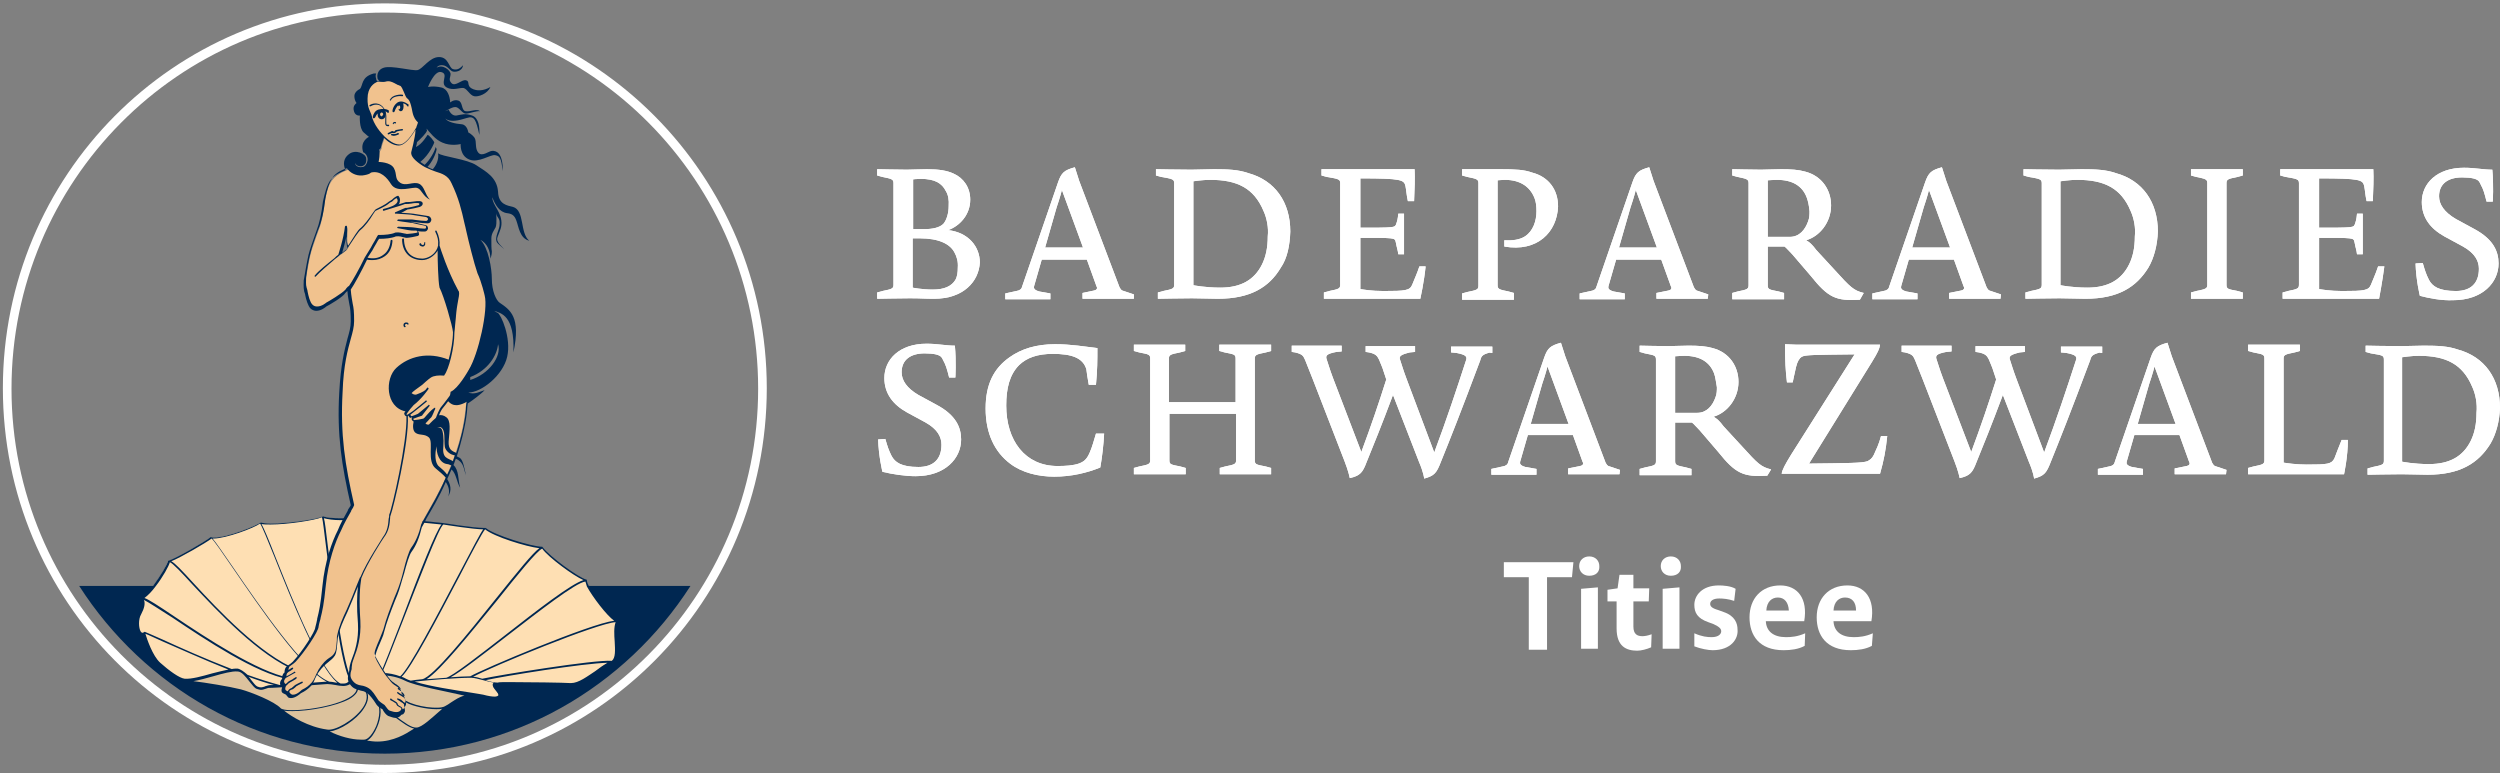 <?xml version="1.0" encoding="UTF-8"?>
<svg width="181px" height="56px" viewBox="0 0 181 56" version="1.1" xmlns="http://www.w3.org/2000/svg" xmlns:xlink="http://www.w3.org/1999/xlink">
    <rect x="0" y="0" width="181" height="56" fill="#808080" stroke="none"/>
    <!-- Generator: Sketch 55.1 (78136) - https://sketchapp.com -->
    <title>schwarzwald-logo-minimiert</title>
    <desc>Created with Sketch.</desc>
    <g id="Page-1" stroke="none" stroke-width="1" fill="none" fill-rule="evenodd">
        <g id="TITISEE" transform="translate(-87, -10)">
            <g id="Group-9" transform="translate(-2, -2)">
                <g id="Group-2">
                    <g id="schwarzwald-logo-minimiert" transform="translate(89, 12)">
                        <g id="Group-6" transform="translate(0.208, 0.245)">
                            <path d="M44.468,44.765 C44.051,44.66 42.349,42.56 42.245,41.79 C41.689,41.65 39.535,40.11 39.049,39.41 C38.354,39.41 35.575,38.57 34.915,38.01 C34.463,38.08 31.857,37.66 31.857,37.66 L26.889,37.135 C26.889,37.135 23.971,37.485 23.172,37.135 C22.651,37.415 19.316,37.87 18.621,37.59 C18.343,37.87 15.772,38.85 15.008,38.675 C14.626,38.99 12.507,40.215 11.951,40.39 C11.881,40.775 10.631,42.77 10.005,43.085 C10.249,43.225 10.214,43.645 9.901,44.205 C9.588,44.8 9.797,45.92 10.249,45.57 C10.249,45.57 10.7,47.18 11.395,47.81 C11.916,48.265 12.785,48.93 13.202,48.965 C14.105,49.07 16.189,48.16 16.988,48.23 C17.544,48.3 18.031,49.35 18.378,49.525 C18.725,49.665 18.83,49.56 19.177,49.455 C19.872,49.455 23.033,49.21 23.485,49.175 C23.971,49.14 24.597,49.455 25.083,49.21 C25.187,49.14 25.604,48.895 25.708,48.86 C26.646,48.51 28.071,48.37 29.148,48.965 C30.19,49.525 34.046,50.015 34.741,50.155 C35.47,50.295 35.748,50.33 35.887,50.19 C36.131,49.945 34.915,49.315 35.818,49.21 C36.339,49.14 40.473,49.245 41.098,49.28 C42.175,49.315 43.391,47.705 44.121,47.67 C44.712,47.32 44.086,45.64 44.468,44.765 Z" id="Path" fill="#FEDFB3" fill-rule="nonzero"></path>
                            <path d="M42.419,42.175 C42.349,42.035 42.28,41.895 42.28,41.755 L42.28,41.755 C42.28,41.755 42.28,41.72 42.245,41.72 L42.245,41.72 C41.689,41.58 39.57,40.04 39.083,39.375 L39.083,39.375 L39.049,39.34 C38.319,39.34 35.575,38.5 34.949,37.975 L34.949,37.975 L34.915,37.975 L34.915,37.975 C34.88,37.975 34.845,37.975 34.776,37.975 C34.081,37.975 31.892,37.625 31.892,37.625 L26.924,37.1 C26.924,37.1 25.604,37.275 24.527,37.275 C23.902,37.275 23.45,37.24 23.207,37.135 L23.207,37.135 L23.172,37.135 L23.172,37.135 L23.172,37.135 L23.172,37.135 L23.172,37.135 C22.755,37.345 20.671,37.66 19.455,37.66 C19.073,37.66 18.83,37.625 18.691,37.59 C18.656,37.59 18.656,37.59 18.621,37.59 C18.413,37.8 16.259,38.675 15.286,38.675 C15.217,38.675 15.112,38.675 15.078,38.64 L15.078,38.64 L15.043,38.64 L15.043,38.64 C14.661,38.955 12.541,40.18 11.986,40.355 L11.986,40.355 C11.986,40.355 11.951,40.355 11.951,40.39 L11.951,40.39 C11.916,40.6 11.395,41.475 10.874,42.175 L5.524,42.175 C10.214,49.49 18.378,54.32 27.654,54.32 C36.93,54.32 45.094,49.49 49.784,42.175 L42.419,42.175 L42.419,42.175 Z M44.26,44.695 C42.523,44.905 34.741,48.195 33.838,48.72 C33.455,48.72 32.934,48.755 32.413,48.79 C33.143,48.405 34.706,47.18 36.478,45.815 C38.84,43.995 41.481,41.93 42.175,41.86 C42.21,41.965 42.245,42.07 42.28,42.21 C42.697,42.98 43.739,44.345 44.26,44.695 Z M42.036,41.755 C41.133,42.035 38.736,43.89 36.408,45.71 C34.428,47.25 32.587,48.685 32.101,48.825 C31.614,48.86 31.128,48.895 30.676,48.93 C31.684,48.3 33.838,45.605 35.783,43.225 C37.207,41.44 38.701,39.585 39.049,39.48 C39.5,40.11 41.307,41.44 42.036,41.755 Z M13.167,48.895 C12.785,48.86 12.02,48.3 11.395,47.74 C10.839,47.25 10.422,45.99 10.318,45.64 C10.526,45.71 10.943,45.92 11.499,46.165 C12.715,46.69 14.487,47.495 16.328,48.23 C15.981,48.3 15.564,48.405 15.147,48.51 C14.417,48.72 13.653,48.93 13.167,48.895 Z M16.988,48.16 C16.884,48.16 16.71,48.16 16.571,48.195 C14.661,47.46 12.785,46.62 11.569,46.06 C10.839,45.745 10.388,45.535 10.283,45.5 L10.283,45.5 L10.283,45.5 L10.283,45.5 L10.249,45.5 L10.249,45.5 C10.214,45.535 10.144,45.57 10.11,45.57 C10.04,45.57 10.005,45.5 9.971,45.465 C9.832,45.22 9.797,44.59 10.005,44.24 C10.249,43.785 10.318,43.435 10.214,43.19 C10.561,43.365 11.36,43.89 12.298,44.485 C14.695,46.095 18.343,48.51 20.671,48.93 L20.671,48.93 C20.706,48.93 20.706,48.895 20.74,48.895 C20.74,48.86 20.74,48.825 20.706,48.825 C18.413,48.37 14.8,45.99 12.402,44.38 C11.256,43.61 10.561,43.155 10.249,43.05 C10.492,42.875 10.804,42.56 11.082,42.175 C11.569,41.545 12.02,40.74 12.09,40.46 C12.298,40.53 12.958,41.23 13.723,42.07 C15.529,43.995 18.552,47.25 21.261,48.335 C21.261,48.335 21.261,48.335 21.296,48.335 C21.331,48.335 21.331,48.335 21.331,48.3 C21.331,48.265 21.331,48.23 21.296,48.23 C18.621,47.145 15.599,43.925 13.792,41.965 C12.958,41.055 12.472,40.53 12.194,40.39 C12.889,40.11 14.695,39.06 15.112,38.745 C15.286,38.885 15.911,39.795 16.676,40.915 C18.552,43.645 21.644,48.195 23.45,49.105 C22.894,49.14 21.122,49.28 20.045,49.35 C19.385,49.175 18.586,48.93 17.718,48.615 L17.718,48.615 C17.44,48.37 17.197,48.195 16.988,48.16 Z M19.177,49.385 C19.107,49.42 19.003,49.42 18.969,49.455 C18.76,49.525 18.656,49.56 18.413,49.455 C18.274,49.385 18.135,49.175 17.961,48.965 C17.926,48.895 17.857,48.825 17.787,48.755 C18.447,49 19.073,49.21 19.629,49.35 C19.42,49.35 19.281,49.35 19.177,49.385 C19.177,49.35 19.177,49.35 19.177,49.385 Z M23.624,49.105 C21.887,48.44 18.621,43.68 16.676,40.845 C15.877,39.69 15.425,39.025 15.182,38.745 C15.217,38.745 15.217,38.745 15.251,38.745 C16.155,38.745 18.204,37.975 18.621,37.66 C18.76,37.835 19.177,38.885 19.663,40.075 C20.879,43.12 22.86,48.09 24.214,49.175 C24.18,49.175 24.145,49.175 24.11,49.175 C23.936,49.14 23.763,49.105 23.624,49.105 Z M24.631,49.245 C24.562,49.245 24.527,49.245 24.458,49.245 C23.137,48.65 21.018,43.295 19.733,40.075 C19.212,38.745 18.899,38.01 18.725,37.695 C18.899,37.73 19.107,37.73 19.385,37.73 C20.636,37.73 22.616,37.415 23.103,37.205 C23.172,37.415 23.276,38.395 23.415,39.48 C23.832,42.7 24.492,48.055 25.152,49.035 C25.083,49.07 25.013,49.105 24.979,49.14 C24.909,49.21 24.805,49.245 24.631,49.245 Z M25.291,49 C24.631,48.09 23.936,42.525 23.554,39.515 C23.381,38.08 23.311,37.485 23.242,37.275 C23.52,37.345 23.902,37.415 24.492,37.415 C25.604,37.415 26.889,37.24 26.889,37.24 L31.753,37.73 C31.336,38.255 30.259,40.95 28.87,44.66 C28.14,46.515 27.55,48.125 27.306,48.545 C26.75,48.545 26.16,48.65 25.639,48.86 C25.604,48.825 25.465,48.895 25.291,49 Z M27.445,48.475 C27.688,47.985 28.279,46.41 28.974,44.66 C30.086,41.825 31.579,37.905 31.892,37.73 C32.101,37.765 34.116,38.08 34.776,38.08 L34.776,38.08 C34.567,38.36 34.081,39.305 32.934,41.475 C31.44,44.31 29.391,48.23 28.765,48.72 C28.383,48.58 27.932,48.475 27.445,48.475 Z M28.87,48.755 C29.564,48.125 31.475,44.485 33.039,41.51 C33.907,39.83 34.741,38.255 34.915,38.08 C35.54,38.605 37.902,39.34 38.84,39.445 C38.354,39.795 37.312,41.09 35.679,43.12 C33.664,45.64 31.163,48.755 30.364,48.93 C30.016,48.965 29.703,49 29.53,49.035 C29.391,49 29.252,48.93 29.182,48.895 C29.078,48.825 28.974,48.79 28.87,48.755 Z M35.853,50.12 C35.818,50.155 35.714,50.19 35.609,50.19 C35.436,50.19 35.158,50.155 34.776,50.05 C34.637,50.015 34.324,49.98 33.942,49.91 C32.83,49.735 30.919,49.455 29.808,49.105 C30.746,49 32.83,48.825 33.907,48.825 L33.907,48.825 C34.15,48.825 34.463,48.93 34.776,49 C35.019,49.07 35.297,49.14 35.54,49.175 C35.505,49.21 35.47,49.245 35.47,49.28 C35.436,49.42 35.54,49.56 35.679,49.735 C35.818,49.91 35.922,50.05 35.853,50.12 Z M41.133,49.21 L41.133,49.21 L41.098,49.21 C40.612,49.175 38.041,49.14 36.652,49.14 C36.2,49.14 35.922,49.14 35.818,49.175 C35.575,49.175 35.262,49.105 34.949,49 C36.408,48.685 42.036,47.775 43.774,47.74 C43.53,47.88 43.218,48.09 42.905,48.335 C42.314,48.72 41.689,49.21 41.133,49.21 Z M44.086,47.6 C42.87,47.495 35.818,48.65 34.706,48.895 L34.706,48.895 C34.463,48.825 34.255,48.755 34.046,48.755 C35.47,47.985 43.044,44.87 44.364,44.8 C44.225,45.185 44.26,45.71 44.295,46.2 C44.329,46.83 44.364,47.39 44.086,47.6 Z" id="Shape" fill="#002751" fill-rule="nonzero"></path>
                            <path d="M29.113,49.035 C28.626,48.79 28.036,48.65 27.411,48.65 C26.82,48.65 26.229,48.755 25.708,48.965 C25.674,48.965 25.5,49.105 25.326,49.175 C25.222,49.245 25.118,49.28 25.083,49.315 C24.944,49.385 24.805,49.42 24.631,49.42 C24.458,49.42 24.249,49.385 24.075,49.35 C23.867,49.315 23.659,49.28 23.485,49.28 C22.998,49.315 19.872,49.56 19.212,49.56 C19.142,49.595 19.073,49.595 19.003,49.63 C18.899,49.665 18.795,49.7 18.691,49.7 C18.586,49.7 18.517,49.665 18.378,49.63 C18.204,49.56 18.065,49.35 17.857,49.105 C17.579,48.755 17.301,48.37 16.988,48.37 C16.606,48.335 15.946,48.51 15.217,48.72 C14.73,48.86 14.209,49 13.792,49.07 C14.661,49.175 16.398,49.455 17.231,49.665 C17.996,49.875 19.663,50.54 20.115,51.03 L20.115,51.03 C20.462,51.38 23.659,51.065 25.013,50.295 C25.465,50.05 25.674,49.77 25.604,49.49 C25.604,49.455 25.604,49.42 25.639,49.42 C25.674,49.42 25.708,49.42 25.708,49.455 C25.778,49.77 25.569,50.085 25.083,50.365 C24.11,50.89 22.165,51.24 20.983,51.24 C20.74,51.24 20.532,51.24 20.358,51.205 C20.879,51.625 22.13,52.395 23.45,52.57 L23.45,52.57 L23.45,52.57 C24.006,52.71 25.43,51.905 26.056,50.995 C26.299,50.645 26.507,50.12 26.16,49.665 C26.125,49.63 26.16,49.595 26.16,49.595 C26.195,49.56 26.229,49.595 26.229,49.595 C26.542,50.015 26.507,50.505 26.125,51.065 C25.604,51.87 24.388,52.64 23.659,52.71 C24.353,53.06 25.222,53.305 25.917,53.305 C25.986,53.305 26.09,53.305 26.16,53.305 L26.16,53.305 L26.16,53.305 C26.438,53.305 26.785,52.885 27.028,52.325 C27.272,51.73 27.411,50.855 26.959,50.4 C26.924,50.365 26.924,50.33 26.959,50.33 C26.994,50.295 27.028,50.295 27.028,50.33 C27.515,50.855 27.376,51.765 27.098,52.395 C26.924,52.815 26.646,53.235 26.368,53.375 C26.612,53.41 26.855,53.445 27.098,53.445 C28.279,53.445 29.182,52.885 29.669,52.57 C29.703,52.535 29.738,52.535 29.773,52.5 C29.391,52.43 28.939,52.08 28.314,51.625 L28.175,51.52 C28.14,51.485 28.14,51.45 28.175,51.45 C28.21,51.45 28.244,51.415 28.244,51.45 L28.383,51.555 C29.078,52.08 29.599,52.465 29.947,52.43 L29.947,52.43 C30.329,52.43 31.093,51.695 31.579,51.275 C31.684,51.205 31.753,51.1 31.823,51.065 C31.684,51.1 31.545,51.1 31.371,51.1 C30.676,51.1 29.669,50.89 29.182,50.61 C29.148,50.61 29.148,50.575 29.148,50.54 C29.148,50.505 29.182,50.505 29.217,50.505 C29.912,50.925 31.579,51.135 31.996,50.89 L31.996,50.89 L31.996,50.89 C32.135,50.82 32.309,50.715 32.448,50.61 C32.726,50.435 33.073,50.19 33.421,50.12 C32.066,49.805 29.877,49.42 29.113,49.035 Z" id="Path" fill="#DCC29D" fill-rule="nonzero"></path>
                            <path d="M25.986,41.65 L25.986,41.65 C26.368,40.53 27.584,38.71 27.584,38.71 C27.966,38.255 27.966,37.765 28.001,37.345 C28.001,37.275 28.001,37.17 28.036,37.1 L28.036,37.1 C28.244,36.645 29.391,31.675 29.287,29.89 L29.321,29.89 C29.426,31.745 28.279,36.645 28.071,37.135 C28.071,37.205 28.071,37.275 28.036,37.38 C28.001,37.8 27.966,38.29 27.584,38.745 C27.584,38.71 26.403,40.53 25.986,41.65 Z" id="Path" fill="#4E95C1" fill-rule="nonzero"></path>
                            <path d="M22.755,19.74 C23.103,19.32 24.041,18.585 24.527,18.2 L24.909,17.885 C24.979,17.78 25.812,16.52 25.951,16.415 C26.438,16.03 26.994,15.05 27.098,15.015 C27.098,15.015 27.862,14.665 28.001,14.525 C28.036,14.49 28.279,14.35 28.279,14.35 C28.488,14.175 28.626,14.07 28.696,14.07 C29.113,14.77 27.758,14.945 27.723,14.98 C27.793,14.945 29.009,14.595 29.287,14.49 C29.564,14.525 29.947,14.42 30.19,14.42 C30.433,14.42 30.468,14.665 30.225,14.735 C29.981,14.805 29.53,14.91 29.356,14.91 C29.321,14.91 28.731,15.19 28.626,15.225 C28.696,15.225 29.669,15.295 29.703,15.295 C29.738,15.295 30.572,15.435 30.815,15.47 C31.058,15.505 31.024,15.855 30.78,15.855 C30.537,15.855 29.808,15.75 29.703,15.75 C29.703,15.75 29.321,15.75 28.765,15.75 C29.078,15.82 29.703,15.89 29.808,15.925 C29.877,15.96 30.572,16.1 30.746,16.135 C30.919,16.17 30.885,16.45 30.676,16.45 C30.468,16.45 30.19,16.415 30.016,16.38 C29.842,16.345 29.113,16.31 28.765,16.31 C28.765,16.31 29.148,16.38 29.495,16.45 C29.808,16.52 29.912,16.45 30.086,16.485 C30.225,16.52 30.259,16.695 30.155,16.765 C30.051,16.8 29.495,16.905 29.356,16.905 C29.217,16.905 28.904,16.73 28.522,16.8 C28.175,16.975 27.584,16.975 27.306,16.975 C27.272,17.01 26.959,17.57 26.82,17.85 L26.368,18.55 C26.021,19.285 25.361,20.475 25.187,20.685" id="Path"></path>
                            <path d="M34.949,21.14 C34.949,21.14 34.741,20.195 34.532,19.53 C34.324,18.865 33.907,17.22 33.733,16.52 C33.455,15.33 33.282,14.315 32.656,13.02 C32.344,12.32 31.684,12.25 31.197,12.075 C30.989,12.005 30.746,11.9 30.537,11.795 C29.947,11.445 29.669,11.13 29.703,10.885 C29.808,10.29 30.086,9.52 30.016,8.995 C30.12,8.82 30.155,8.68 30.12,8.61 C30.12,8.61 29.947,8.47 29.808,8.155 C29.599,7.665 29.703,7.07 29.321,6.825 C29.148,6.72 29.078,5.985 28.765,5.95 C28.488,5.88 28.21,5.495 27.654,5.67 C27.48,5.705 27.202,5.635 27.098,5.67 C26.889,5.74 26.334,6.02 26.334,6.93 C26.334,7.28 26.334,7.525 26.612,8.12 C26.785,8.96 27.55,9.695 27.619,9.73 C27.619,9.94 27.445,10.15 27.411,10.535 C27.063,11.165 26.507,11.935 25.396,11.935 C24.909,12.04 24.214,12.32 23.867,12.775 C23.554,13.16 23.415,13.755 23.311,14.35 C23.207,15.26 23.068,15.925 22.825,16.52 C22.755,16.695 22.721,16.835 22.651,17.01 C22.512,17.43 22.373,17.78 22.269,18.2 C22.13,18.795 22.026,19.495 21.921,20.055 C21.921,20.09 21.887,20.58 21.956,20.825 C21.991,20.895 21.991,20.965 22.026,21.07 C22.095,21.385 22.199,21.84 22.408,22.015 C22.512,22.12 22.651,22.155 22.79,22.155 C23.137,22.155 23.485,21.84 23.485,21.84 C23.52,21.805 24.631,21.21 24.874,20.895 C24.909,20.825 24.979,20.79 25.013,20.72 C25.048,20.685 25.048,20.685 25.083,20.65 C25.118,21.175 25.187,21.455 25.222,21.7 C25.291,22.015 25.326,22.295 25.326,22.96 C25.326,23.38 25.222,23.765 25.083,24.255 C24.874,25.06 24.597,26.11 24.492,28.105 C24.319,31.185 24.666,33.355 25.326,36.26 C25.257,36.365 25.187,36.505 25.083,36.68 C24.84,37.1 24.527,37.66 24.353,38.115 C23.936,38.885 23.415,40.355 23.242,42.105 C23.103,43.505 22.998,43.925 22.86,44.485 C22.825,44.66 22.79,44.835 22.721,45.115 C22.721,45.43 21.748,46.935 21.088,47.635 C21.018,47.74 20.879,47.81 20.775,47.88 C20.706,47.915 20.671,47.95 20.636,47.985 C20.532,48.125 20.532,48.3 20.532,48.335 C20.532,48.335 20.532,48.37 20.497,48.37 C20.323,48.51 20.358,48.685 20.358,48.79 C20.358,48.79 20.08,49.07 20.289,49.28 L20.358,49.35 C20.289,49.49 20.289,49.665 20.393,49.735 C20.462,49.77 20.567,49.805 20.601,49.84 C20.601,49.875 20.636,49.945 20.775,50.05 C20.81,50.085 20.879,50.085 20.949,50.085 C21.227,50.085 21.539,49.805 21.609,49.735 C21.678,49.7 21.921,49.595 22.199,49.35 C22.443,49.14 22.512,48.93 22.651,48.685 C22.721,48.545 22.79,48.405 22.86,48.265 C23.172,47.81 23.415,47.6 23.624,47.46 C23.798,47.355 23.936,47.25 24.041,47.005 C24.145,46.76 24.18,46.445 24.214,46.13 C24.214,45.955 24.249,45.815 24.249,45.71 C24.388,45.045 24.631,44.52 24.944,43.855 C25.187,43.295 25.882,41.615 25.882,41.58 C25.778,42.21 25.708,43.225 25.812,44.695 C25.917,46.305 25.326,47.32 25.222,47.74 C25.187,47.845 25.187,47.95 25.187,48.055 C25.187,48.125 25.152,48.195 25.152,48.3 C25.083,48.545 25.048,48.79 25.222,49.07 C25.43,49.385 25.674,49.455 25.917,49.49 C26.021,49.525 26.09,49.525 26.195,49.56 C26.542,49.7 26.716,49.945 26.924,50.26 C26.994,50.365 27.063,50.47 27.133,50.575 C27.237,50.715 27.341,50.785 27.445,50.855 C27.48,50.89 27.515,50.89 27.55,50.925 L27.584,50.96 C27.688,51.135 27.793,51.31 27.932,51.345 C28.14,51.415 28.314,51.485 28.418,51.485 C28.626,51.485 28.731,51.38 28.8,51.275 C28.835,51.24 28.87,51.24 28.87,51.24 C28.904,51.24 28.939,51.205 29.009,51.135 C29.113,51.03 29.043,50.925 29.009,50.82 C29.009,50.785 29.009,50.785 29.009,50.75 C29.043,50.715 29.113,50.645 29.113,50.575 C29.148,50.435 29.078,50.33 29.043,50.26 C29.043,50.225 29.043,50.155 29.043,50.155 C29.043,50.015 28.835,49.84 28.8,49.805 C28.765,49.77 28.765,49.77 28.765,49.735 C28.765,49.7 28.731,49.595 28.696,49.525 C28.626,49.42 28.488,49.315 28.383,49.245 C28.349,49.21 28.314,49.175 28.279,49.175 C28.071,49 27.897,48.825 27.793,48.65 C27.723,48.58 27.688,48.51 27.654,48.475 C27.515,48.335 26.959,47.39 26.889,47.18 C26.82,46.935 27.376,45.885 27.55,45.36 C27.758,44.555 28.036,43.855 28.349,43.05 C28.418,42.91 28.453,42.77 28.522,42.63 C28.696,42.21 28.835,41.65 29.009,41.09 C29.217,40.355 29.391,39.69 29.564,39.445 C29.877,39.025 30.12,38.43 30.294,37.695 C30.364,37.555 30.468,37.345 30.641,37.03 C31.44,35.63 33.143,32.76 33.49,29.435 C33.525,29.05 33.629,28.28 33.664,27.895 C33.733,27.58 33.768,26.88 33.733,26.565 C34.498,25.375 35.227,22.155 34.949,21.14 Z M24.909,17.85 L24.458,18.2 C24.458,18.2 24.84,17.08 24.944,16.135 C24.979,16.52 24.909,16.94 24.944,17.255 C24.979,17.465 25.048,17.57 25.013,17.675 L24.909,17.85 Z M32.795,22.365 C32.761,22.715 32.656,23.835 32.656,23.835 C32.622,23.38 31.996,21.21 31.684,20.58 C31.579,19.95 31.579,17.605 31.579,17.605 C31.579,17.605 32.066,19.18 32.934,20.79 C33.073,21 32.865,21.455 32.795,22.365 Z" id="Shape" fill="#F1C28E" fill-rule="nonzero"></path>
                            <path d="M30.537,17.29 C30.502,17.29 30.502,17.325 30.502,17.36 C30.502,17.395 30.502,17.43 30.468,17.465 C30.433,17.5 30.364,17.5 30.329,17.465 C30.294,17.465 30.294,17.43 30.294,17.43 C30.294,17.395 30.259,17.36 30.225,17.36 C30.19,17.36 30.155,17.395 30.155,17.43 C30.155,17.5 30.19,17.535 30.259,17.57 C30.294,17.57 30.329,17.605 30.364,17.605 C30.398,17.605 30.468,17.605 30.502,17.57 C30.537,17.535 30.607,17.465 30.572,17.36 C30.607,17.325 30.572,17.29 30.537,17.29 Z" id="Path" fill="#002751" fill-rule="nonzero"></path>
                            <g id="Group" transform="translate(19.941, 3.605)" fill="#002751" fill-rule="nonzero">
                                <path d="M8.928,5.495 C8.859,5.495 8.546,5.565 8.512,5.565 L8.477,5.565 L8.477,5.6 C8.477,5.6 8.442,5.635 8.407,5.67 C8.373,5.67 8.303,5.67 8.268,5.635 L8.234,5.635 L7.956,5.775 C7.921,5.775 7.921,5.81 7.921,5.845 C7.921,5.88 7.956,5.88 7.956,5.88 C7.956,5.88 7.956,5.88 7.99,5.88 L8.234,5.775 C8.268,5.775 8.373,5.81 8.442,5.775 C8.512,5.74 8.546,5.705 8.581,5.67 C8.685,5.635 8.894,5.6 8.963,5.6 C8.998,5.6 9.033,5.565 9.033,5.53 C9.033,5.495 8.963,5.495 8.928,5.495 Z" id="Path"></path>
                                <path d="M8.65,5.775 C8.581,5.845 8.373,5.88 8.234,5.845 C8.199,5.845 8.164,5.845 8.164,5.88 C8.164,5.915 8.164,5.95 8.199,5.95 C8.234,5.95 8.303,5.985 8.338,5.985 C8.477,5.985 8.65,5.915 8.72,5.88 C8.755,5.845 8.755,5.81 8.72,5.81 C8.685,5.775 8.65,5.775 8.65,5.775 Z" id="Path"></path>
                                <path d="M7.261,3.745 C7.469,3.815 7.608,3.955 7.678,4.165 C7.782,4.41 7.747,4.655 7.747,4.865 C7.747,5.04 7.712,5.18 7.817,5.25 C7.851,5.285 7.886,5.285 7.956,5.285 L7.99,5.285 C8.025,5.285 8.025,5.25 8.025,5.215 C8.025,5.18 7.99,5.18 7.956,5.18 C7.921,5.18 7.886,5.18 7.851,5.18 C7.817,5.145 7.817,5.04 7.817,4.9 C7.817,4.69 7.851,4.445 7.747,4.165 C7.643,3.92 7.469,3.745 7.261,3.675 C7.052,3.605 6.809,3.64 6.636,3.745 C6.601,3.745 6.601,3.78 6.601,3.815 C6.601,3.85 6.636,3.85 6.67,3.85 C6.913,3.71 7.087,3.71 7.261,3.745 Z" id="Path"></path>
                                <path d="M8.303,5.145 C8.338,5.145 8.373,5.11 8.373,5.075 C8.373,5.075 8.373,5.075 8.407,5.075 L8.442,5.075 C8.477,5.11 8.512,5.075 8.512,5.075 C8.546,5.04 8.512,5.005 8.512,5.005 C8.477,4.97 8.407,4.97 8.338,5.005 C8.303,5.04 8.268,5.075 8.303,5.145 C8.234,5.11 8.268,5.145 8.303,5.145 Z" id="Path"></path>
                                <path d="M7.25,4.083 C7.018,4.153 6.902,4.363 6.844,4.573 C6.844,4.643 6.844,4.713 6.902,4.713 L6.902,4.713 C6.96,4.713 6.96,4.713 7.018,4.643 C7.076,4.503 7.134,4.433 7.192,4.363 L7.192,4.433 C7.192,4.643 7.308,4.783 7.482,4.783 C7.656,4.783 7.772,4.643 7.772,4.433 C7.772,4.363 7.772,4.293 7.714,4.223 C7.772,4.223 7.83,4.223 7.888,4.293 C7.946,4.363 8.004,4.293 8.004,4.293 L8.004,4.153 C7.83,4.013 7.482,4.013 7.25,4.083 Z M7.482,4.573 C7.424,4.573 7.366,4.503 7.366,4.433 C7.366,4.363 7.424,4.293 7.482,4.293 C7.54,4.293 7.598,4.363 7.598,4.433 C7.54,4.503 7.54,4.573 7.482,4.573 Z" id="Shape"></path>
                                <path d="M8.628,3.571 C8.428,3.711 8.308,3.921 8.268,4.131 C8.268,4.201 8.268,4.271 8.308,4.271 C8.308,4.271 8.308,4.271 8.348,4.271 C8.388,4.271 8.388,4.271 8.428,4.201 C8.468,4.061 8.548,3.921 8.668,3.781 L8.668,3.851 C8.668,4.061 8.748,4.201 8.868,4.201 C8.988,4.201 9.069,4.061 9.069,3.851 C9.069,3.781 9.069,3.711 9.028,3.641 C9.149,3.641 9.269,3.711 9.349,3.851 C9.389,3.851 9.429,3.851 9.429,3.851 C9.429,3.781 9.429,3.711 9.429,3.711 C9.109,3.501 8.868,3.431 8.628,3.571 Z M8.828,3.921 C8.828,3.991 8.788,4.061 8.748,4.061 C8.708,4.061 8.668,3.991 8.668,3.921 C8.668,3.851 8.708,3.781 8.748,3.781 C8.788,3.781 8.828,3.851 8.828,3.921 Z" id="Shape"></path>
                                <path d="M8.095,3.43 L8.095,3.43 C8.129,3.43 8.164,3.43 8.164,3.395 C8.268,3.115 8.824,3.08 8.963,3.115 C8.998,3.115 9.033,3.115 9.033,3.08 C9.033,3.045 9.033,3.01 8.998,3.01 C8.859,2.975 8.234,3.01 8.095,3.36 C8.06,3.36 8.06,3.395 8.095,3.43 Z" id="Path"></path>
                                <path d="M9.172,19.845 L9.172,19.845 C9.241,19.81 9.241,19.775 9.206,19.775 C9.172,19.74 9.172,19.705 9.172,19.67 C9.172,19.635 9.241,19.6 9.276,19.6 C9.311,19.6 9.311,19.6 9.345,19.635 C9.38,19.67 9.38,19.67 9.415,19.635 C9.45,19.635 9.45,19.6 9.415,19.565 C9.38,19.495 9.311,19.495 9.241,19.495 C9.172,19.495 9.067,19.565 9.067,19.635 C9.067,19.67 9.033,19.775 9.137,19.845 C9.137,19.81 9.137,19.845 9.172,19.845 Z" id="Path"></path>
                                <path d="M16.988,11.13 C16.571,11.025 15.946,10.955 15.911,10.045 C15.842,8.995 15.043,8.575 14.348,8.12 C13.688,7.665 11.847,7.49 11.569,7.245 C11.638,7.7 11.43,8.12 11.187,8.4 C11.048,8.365 10.943,8.295 10.804,8.225 C11.117,7.91 11.43,7.28 11.464,6.93 C11.43,6.895 11.43,6.86 11.395,6.79 C11.326,7.105 10.978,7.735 10.596,8.085 C10.492,8.015 10.388,7.945 10.283,7.875 C10.978,7.315 11.291,6.475 11.291,6.475 C11.291,6.37 10.909,5.915 10.804,5.915 C10.804,5.915 10.422,6.58 9.971,6.79 C9.971,6.755 9.971,6.755 9.971,6.755 C10.005,6.65 10.04,6.545 10.04,6.44 C10.318,6.195 10.7,5.81 10.77,5.6 C10.77,5.6 10.735,5.53 10.735,5.46 C10.909,5.67 11.36,6.265 11.881,6.475 C12.507,6.755 13.202,6.58 13.202,6.58 C13.202,6.58 13.132,7.42 13.827,7.7 C14.487,7.98 15.355,7.315 15.703,7.385 C16.05,7.455 16.12,7.56 16.259,8.54 C16.259,7.14 15.738,7.07 15.494,7.07 C15.251,7.07 14.765,7.525 14.487,7.21 C14.209,6.895 14.383,6.405 14.209,6.125 C14.001,5.845 13.757,5.74 13.757,5.74 C13.757,5.74 13.688,5.18 13.271,5.145 C12.854,5.11 12.264,5.005 12.09,4.725 C12.437,5.04 13.097,4.865 13.653,4.69 C14.209,4.515 14.313,4.83 14.556,5.915 C14.591,5.39 14.522,4.69 14.035,4.515 C13.514,4.34 13.306,4.445 12.889,4.515 C12.576,4.55 12.402,4.235 12.333,4.095 C12.333,4.095 12.229,4.165 12.055,4.2 C12.229,4.165 12.646,3.815 12.924,3.92 C13.167,4.025 13.34,4.375 13.584,4.375 C13.827,4.375 14.348,4.165 14.591,4.2 C14.383,3.99 13.862,4.27 13.549,4.2 C13.236,4.13 13.375,3.535 13.028,3.43 C12.715,3.325 12.437,3.57 12.437,3.57 C12.437,3.57 12.437,3.535 12.437,3.465 L12.437,3.43 C12.402,3.15 12.264,2.59 11.812,2.485 C11.221,2.345 10.839,2.45 10.839,2.45 C10.839,2.45 11.291,1.26 11.777,1.365 C12.402,1.505 11.638,2.17 12.194,2.485 C12.646,2.73 13.132,2.485 13.41,2.52 C13.688,2.59 13.862,3.045 14.174,3.115 C14.487,3.185 15.147,2.94 15.355,2.45 C14.869,2.73 14.383,2.765 14.001,2.555 C13.618,2.345 13.896,2.03 13.584,1.96 C13.271,1.89 12.819,2.45 12.541,2.17 C12.298,1.925 12.472,1.75 12.472,1.505 C12.472,1.26 11.916,0.77 11.464,1.05 C11.499,0.98 11.638,0.84 11.916,0.875 C12.264,0.91 12.437,1.295 12.646,1.33 C12.75,1.365 13.306,1.365 13.375,0.875 C13.202,1.05 12.993,1.26 12.646,1.155 C12.333,1.05 12.333,0.28 11.638,0.28 C10.943,0.28 10.457,1.155 10.075,1.225 C9.693,1.295 8.199,0.875 7.643,1.05 C7.087,1.225 7.157,1.75 7.191,1.855 C7.226,1.925 7.296,1.995 7.33,2.03 C7.33,2.03 7.33,2.03 7.296,2.03 C7.226,2.03 7.191,2.03 7.157,2.03 C7.122,1.995 7.087,1.925 7.087,1.855 C7.052,1.75 7.018,1.61 7.087,1.47 C7.052,1.47 6.983,1.47 6.913,1.47 C5.975,1.715 6.149,2.345 5.906,2.59 L5.906,2.59 C5.767,2.66 5.628,2.765 5.559,2.905 C5.454,3.08 5.524,3.43 5.663,3.605 C5.559,3.71 5.42,3.815 5.454,4.095 C5.524,4.585 5.906,4.515 5.906,4.515 C5.906,4.515 5.836,5.425 6.184,5.74 C6.531,6.055 6.566,6.055 6.566,6.055 C6.566,6.055 5.871,6.37 6.149,7.175 C6.323,7.245 6.427,7.42 6.462,7.595 C6.497,7.805 6.392,8.085 6.219,8.19 C5.941,8.33 5.559,8.225 5.559,7.945 C5.628,8.19 6.01,8.26 6.184,8.12 C6.358,8.015 6.392,7.805 6.358,7.595 C6.323,7.28 5.593,6.93 5.107,7.315 C4.69,7.63 4.69,8.085 4.864,8.47 C4.516,8.61 4.065,8.82 3.821,9.135 C3.509,9.52 3.37,10.15 3.231,10.745 C3.127,11.62 2.988,12.285 2.745,12.915 C2.675,13.09 2.64,13.23 2.571,13.405 C2.432,13.825 2.293,14.175 2.189,14.595 C2.05,15.19 1.945,15.89 1.841,16.45 L1.841,16.45 C1.841,16.485 1.807,16.975 1.876,17.255 C1.911,17.325 1.911,17.395 1.945,17.465 L1.945,17.5 C2.015,17.85 2.154,18.305 2.328,18.48 C2.432,18.585 2.606,18.655 2.745,18.655 C3.092,18.655 3.405,18.41 3.474,18.34 C3.683,18.235 4.655,17.675 4.864,17.36 C4.898,17.325 4.968,17.255 5.003,17.22 C5.037,17.675 5.107,17.92 5.142,18.165 C5.211,18.48 5.246,18.76 5.246,19.425 C5.246,19.845 5.142,20.195 5.003,20.685 C4.794,21.49 4.516,22.575 4.412,24.57 C4.238,27.65 4.586,29.82 5.246,32.725 C5.211,32.83 5.107,32.935 5.037,33.075 L5.037,33.11 C4.794,33.53 4.482,34.09 4.308,34.545 C3.891,35.35 3.37,36.785 3.196,38.57 C3.057,39.97 2.953,40.39 2.814,40.95 L2.814,40.985 C2.779,41.16 2.745,41.335 2.675,41.58 C2.675,41.86 1.737,43.33 1.042,44.065 C0.973,44.135 0.834,44.24 0.73,44.31 C0.66,44.345 0.625,44.38 0.556,44.45 C0.452,44.59 0.452,44.765 0.452,44.835 L0.452,44.835 C0.278,44.975 0.278,45.15 0.278,45.255 C0.278,45.255 0.278,45.255 0.278,45.29 C0.174,45.395 0.035,45.64 0.208,45.85 L0.243,45.885 C0.243,45.885 0.243,45.885 0.278,45.92 C0.208,46.095 0.208,46.27 0.347,46.34 C0.417,46.375 0.486,46.41 0.556,46.445 C0.591,46.48 0.625,46.55 0.73,46.655 C0.799,46.69 0.869,46.69 0.938,46.69 C1.216,46.69 1.563,46.41 1.633,46.34 C1.702,46.305 1.945,46.2 2.223,45.955 C2.467,45.745 2.571,45.535 2.675,45.255 C2.745,45.15 2.779,45.01 2.883,44.87 C3.196,44.415 3.439,44.24 3.648,44.065 C3.821,43.925 3.96,43.82 4.099,43.61 C4.238,43.365 4.238,43.015 4.273,42.7 C4.273,42.56 4.308,42.385 4.308,42.315 C4.447,41.65 4.69,41.125 5.003,40.46 C5.176,40.075 5.559,39.13 5.767,38.605 L5.767,38.57 C5.698,39.2 5.663,40.075 5.767,41.3 C5.836,42.49 5.524,43.365 5.315,43.89 C5.246,44.065 5.211,44.205 5.176,44.345 C5.142,44.485 5.142,44.555 5.142,44.66 C5.142,44.73 5.107,44.8 5.107,44.87 C5.037,45.115 4.968,45.36 5.176,45.675 C5.42,46.025 5.663,46.06 5.906,46.13 C5.975,46.165 6.08,46.165 6.184,46.2 C6.531,46.34 6.705,46.585 6.913,46.865 C6.983,46.97 7.052,47.075 7.122,47.18 C7.226,47.32 7.365,47.39 7.469,47.46 C7.504,47.495 7.539,47.495 7.574,47.53 L7.574,47.565 C7.678,47.74 7.817,47.915 7.956,47.985 C8.164,48.055 8.338,48.125 8.477,48.125 C8.685,48.125 8.824,48.02 8.894,47.915 C8.928,47.915 8.928,47.88 8.963,47.88 C9.033,47.88 9.067,47.845 9.102,47.775 C9.206,47.67 9.172,47.53 9.137,47.425 L9.137,47.39 C9.137,47.39 9.137,47.39 9.137,47.355 C9.172,47.32 9.206,47.25 9.241,47.18 C9.276,47.04 9.206,46.935 9.172,46.865 C9.172,46.83 9.172,46.76 9.172,46.76 C9.172,46.585 8.998,46.445 8.928,46.375 L8.928,46.375 L8.928,46.375 L8.928,46.375 C8.928,46.375 8.928,46.375 8.928,46.34 C8.928,46.27 8.894,46.165 8.859,46.095 C8.755,45.99 8.65,45.885 8.512,45.815 C8.477,45.78 8.442,45.745 8.407,45.745 C8.199,45.605 8.06,45.395 7.921,45.22 L7.921,45.22 C7.851,45.15 7.817,45.08 7.782,45.045 C7.643,44.905 7.087,43.96 7.018,43.75 C6.983,43.61 7.191,43.085 7.365,42.7 C7.469,42.42 7.608,42.175 7.643,41.965 C7.851,41.16 8.129,40.46 8.442,39.655 L8.616,39.235 C8.789,38.815 8.928,38.22 9.102,37.695 C9.276,37.03 9.484,36.295 9.658,36.085 C9.971,35.665 10.214,35.07 10.388,34.335 C10.457,34.195 10.596,33.985 10.735,33.67 C11.082,33.075 11.638,32.165 12.125,31.045 C12.333,31.36 12.437,31.71 12.298,32.095 C12.576,31.64 12.472,31.22 12.229,30.835 C12.333,30.59 12.437,30.38 12.541,30.135 C12.889,30.45 12.924,31.08 13.167,31.465 C12.993,30.835 13.097,30.205 12.68,29.82 L12.68,29.82 C12.75,29.68 12.785,29.505 12.854,29.365 C13.445,29.61 13.41,30.1 13.584,30.555 C13.479,30.065 13.375,29.435 13.132,29.295 C13.063,29.26 12.993,29.225 12.924,29.19 C13.236,28.21 13.514,27.16 13.653,26.04 C13.653,25.935 13.688,25.76 13.688,25.585 L13.723,25.34 L13.757,25.34 C14.07,25.13 14.73,24.64 14.939,24.395 C14.591,24.5 14.209,24.745 13.757,24.57 C14.695,24.57 16.259,23.345 16.571,21.98 C16.884,20.615 16.12,18.9 15.877,18.795 C15.772,18.76 15.703,18.69 15.633,18.655 C16.12,18.83 17.127,18.97 17.023,21.665 C17.579,19.075 16.78,18.585 16.016,18.06 C15.772,17.885 15.46,17.22 15.46,16.345 C15.46,15.61 15.217,14.07 14.626,13.51 C15.112,13.755 15.355,14.315 15.355,14.875 C15.425,14.7 15.46,14.525 15.46,14.35 C15.425,14.175 15.425,13.86 15.425,13.405 C15.425,13.055 15.633,12.81 15.738,12.6 C15.842,12.32 15.772,11.585 15.772,11.585 C15.842,12.005 16.085,11.865 16.016,12.495 C15.981,12.81 15.668,13.335 15.807,13.65 C15.911,13.86 16.293,14.07 16.363,14.245 C16.293,14.035 15.842,13.79 15.842,13.44 C15.877,13.195 16.12,12.81 16.155,12.425 C16.224,11.515 15.494,11.025 15.494,10.43 C15.703,10.99 16.016,11.515 16.571,11.585 C16.884,11.62 17.093,11.725 17.231,12.11 C17.405,12.565 17.475,13.405 18.169,13.58 C17.475,13.02 17.857,11.375 16.988,11.13 Z M6.462,3.29 C6.462,2.485 6.913,2.17 7.191,2.065 C7.226,2.065 7.296,2.065 7.365,2.065 C7.469,2.065 7.608,2.1 7.712,2.065 C8.06,1.96 8.268,2.1 8.477,2.205 C8.581,2.275 8.685,2.31 8.789,2.345 C8.928,2.38 8.998,2.625 9.102,2.835 C9.172,3.01 9.241,3.185 9.311,3.255 C9.519,3.395 9.588,3.675 9.658,3.99 C9.693,4.165 9.727,4.375 9.797,4.55 C9.901,4.83 10.075,4.97 10.11,5.005 C10.11,5.04 10.075,5.145 10.005,5.32 L10.005,5.355 L10.005,5.355 C9.415,6.405 8.998,6.615 8.789,6.615 C8.373,6.615 7.99,6.3 7.712,6.055 L7.712,6.055 L7.712,6.055 L7.712,6.055 C7.469,5.81 6.879,5.18 6.74,4.445 C6.462,3.85 6.462,3.64 6.462,3.29 Z M10.735,33.425 C10.561,33.74 10.422,33.95 10.353,34.09 C10.179,34.825 9.936,35.385 9.623,35.805 C9.45,36.05 9.241,36.75 9.067,37.45 C8.928,38.01 8.755,38.57 8.581,38.99 L8.407,39.41 C8.095,40.215 7.817,40.915 7.608,41.72 C7.539,41.895 7.435,42.175 7.33,42.42 C7.087,42.98 6.913,43.4 6.983,43.54 C7.052,43.785 7.608,44.695 7.747,44.87 C7.782,44.905 7.817,44.975 7.886,45.045 L7.886,45.08 C8.025,45.255 8.164,45.465 8.407,45.605 C8.442,45.64 8.477,45.675 8.512,45.675 C8.616,45.745 8.755,45.85 8.824,45.955 C8.859,45.99 8.859,46.025 8.859,46.06 C8.859,46.06 8.824,46.06 8.824,46.025 C8.789,46.025 8.755,45.99 8.72,45.955 C8.685,45.955 8.65,45.955 8.65,45.99 C8.65,46.025 8.65,46.06 8.685,46.06 C8.72,46.095 8.755,46.095 8.789,46.13 C8.859,46.165 8.894,46.2 8.928,46.235 L8.928,46.235 L8.928,46.235 L8.928,46.235 C9.067,46.34 9.137,46.445 9.137,46.515 C9.137,46.515 9.137,46.515 9.137,46.55 L9.137,46.55 C9.137,46.55 9.102,46.55 9.067,46.515 L8.963,46.445 C8.824,46.375 8.72,46.305 8.685,46.27 C8.65,46.235 8.616,46.235 8.616,46.27 C8.616,46.305 8.581,46.34 8.616,46.34 C8.65,46.375 8.789,46.48 8.928,46.55 L9.033,46.62 C9.067,46.62 9.067,46.655 9.102,46.655 C9.137,46.655 9.137,46.655 9.137,46.69 L9.137,46.69 C9.172,46.76 9.206,46.83 9.206,46.935 C9.206,46.97 9.172,47.005 9.172,47.04 C9.137,47.005 9.102,47.005 9.067,46.97 C9.033,46.97 9.033,46.935 9.033,46.935 C8.928,46.83 8.859,46.795 8.789,46.76 C8.755,46.76 8.72,46.725 8.685,46.725 C8.65,46.69 8.616,46.725 8.616,46.725 C8.581,46.76 8.616,46.795 8.616,46.795 C8.65,46.83 8.685,46.83 8.72,46.865 C8.789,46.9 8.824,46.935 8.928,47.005 C8.963,47.005 8.963,47.04 8.998,47.04 C9.033,47.075 9.067,47.11 9.102,47.145 L9.102,47.18 L9.102,47.215 C9.137,47.32 9.137,47.355 9.102,47.425 C9.033,47.495 9.033,47.495 8.998,47.495 C8.998,47.39 8.894,47.32 8.824,47.285 C8.789,47.25 8.72,47.25 8.685,47.18 C8.65,47.18 8.65,47.145 8.65,47.11 C8.616,47.075 8.616,47.04 8.581,47.005 C8.477,46.935 8.373,46.865 8.303,46.83 C8.268,46.795 8.234,46.795 8.199,46.76 C8.199,46.725 8.164,46.725 8.129,46.725 C8.095,46.725 8.095,46.76 8.095,46.795 C8.095,46.83 8.129,46.865 8.234,46.9 C8.303,46.935 8.407,47.005 8.512,47.075 C8.546,47.075 8.546,47.11 8.546,47.145 C8.581,47.18 8.581,47.215 8.616,47.25 C8.685,47.285 8.72,47.32 8.789,47.355 C8.894,47.39 8.928,47.425 8.894,47.53 C8.824,47.635 8.72,47.705 8.546,47.705 C8.407,47.705 8.268,47.67 8.06,47.6 C7.956,47.565 7.851,47.39 7.712,47.215 L7.678,47.18 L7.678,47.18 C7.643,47.145 7.608,47.145 7.574,47.11 C7.469,47.04 7.365,46.97 7.261,46.865 C7.191,46.76 7.122,46.655 7.052,46.55 C6.844,46.235 6.67,45.99 6.288,45.85 C6.184,45.815 6.08,45.78 6.01,45.78 C5.767,45.745 5.559,45.675 5.35,45.395 C5.176,45.15 5.211,44.905 5.281,44.695 C5.315,44.625 5.315,44.52 5.315,44.45 C5.315,44.38 5.35,44.275 5.35,44.17 C5.385,44.065 5.42,43.925 5.489,43.75 C5.698,43.225 6.01,42.315 5.941,41.09 C5.836,39.585 5.906,38.605 6.01,38.01 L6.01,38.01 C6.427,36.925 7.608,35.105 7.643,35.07 C8.025,34.58 8.06,34.09 8.095,33.67 C8.095,33.6 8.095,33.53 8.129,33.46 C8.338,32.935 9.484,28.14 9.38,26.25 L9.415,26.25 C9.45,26.285 9.484,26.355 9.519,26.39 C9.554,26.39 9.588,26.425 9.588,26.39 C9.623,26.39 9.623,26.39 9.693,26.355 C9.658,26.39 9.658,26.425 9.658,26.495 C9.658,26.565 9.727,26.635 9.797,26.67 C9.727,26.985 9.727,27.37 9.971,27.51 C10.249,27.685 10.596,27.545 10.909,27.825 C11.256,28.175 10.735,29.54 11.395,30.065 C11.638,30.275 11.916,30.485 12.125,30.73 C11.638,31.885 11.082,32.795 10.735,33.425 Z M12.229,30.52 C12.055,30.275 11.847,30.1 11.638,29.925 C11.326,29.68 11.326,28.98 11.464,28.455 C11.43,28.91 11.638,29.68 12.229,29.75 C12.333,29.75 12.437,29.82 12.541,29.855 C12.437,30.1 12.333,30.31 12.229,30.52 Z M12.646,29.54 C12.264,29.295 11.847,29.365 11.951,28.42 L11.951,28.42 C11.986,28 11.951,27.3 11.777,27.16 C11.569,26.985 11.082,27.16 11.013,27.055 C11.117,27.16 11.638,27.02 11.777,27.09 C12.125,27.3 11.986,27.965 12.055,28.49 C12.09,28.735 12.368,29.015 12.646,29.085 C12.68,29.085 12.715,29.12 12.785,29.12 C12.75,29.26 12.68,29.4 12.646,29.54 Z M13.618,25.375 C13.584,25.55 13.584,25.69 13.584,25.83 C13.479,26.915 13.202,27.965 12.889,28.945 C12.576,28.805 12.298,28.7 12.333,28.105 C12.402,27.3 12.507,26.6 12.159,26.355 C11.986,26.215 11.777,26.18 11.638,26.215 C11.708,26.005 11.847,25.76 11.916,25.69 C11.986,25.62 12.159,25.375 12.298,25.2 C12.472,25.375 12.785,25.725 13.653,25.235 L13.618,25.375 Z M15.911,21.07 C16.189,21.945 15.251,23.24 13.896,23.66 L13.896,23.45 C15.182,22.96 15.842,21.875 15.911,21.07 Z M14.939,17.535 C15.217,18.55 14.487,21.805 13.792,22.925 L13.792,22.925 C13.688,23.1 13.028,24.255 12.507,24.5 C12.472,24.5 12.472,24.535 12.472,24.535 C12.472,24.605 12.437,24.78 12.402,24.815 C12.368,24.85 12.298,24.955 12.194,25.095 C12.055,25.27 11.881,25.515 11.812,25.585 C11.673,25.725 11.464,26.25 11.43,26.355 C11.43,26.39 11.326,26.495 11.187,26.6 C11.117,26.67 11.048,26.74 11.013,26.775 C10.978,26.81 10.943,26.845 10.909,26.88 C10.874,26.915 10.735,26.88 10.7,26.845 C10.665,26.845 10.665,26.81 10.665,26.81 C10.665,26.775 10.839,26.635 10.909,26.53 C10.978,26.46 11.048,26.39 11.082,26.355 C11.117,26.32 11.152,26.215 11.221,26.075 C11.256,25.97 11.326,25.83 11.36,25.76 C11.36,25.725 11.36,25.725 11.36,25.69 C11.36,25.655 11.326,25.655 11.291,25.69 C11.221,25.725 10.978,25.935 10.804,26.145 C10.804,26.145 10.804,26.145 10.77,26.18 C10.631,26.355 10.526,26.46 10.492,26.46 C10.388,26.495 9.936,26.565 9.832,26.565 C9.832,26.565 9.797,26.565 9.797,26.53 C9.762,26.495 9.762,26.46 9.797,26.46 C9.866,26.425 10.388,26.25 10.388,26.25 C10.388,26.25 10.422,26.25 10.422,26.215 L10.943,25.55 C10.978,25.515 10.943,25.48 10.943,25.48 C10.909,25.445 10.874,25.445 10.874,25.48 L10.11,26.11 C10.04,26.145 9.693,26.285 9.623,26.285 C9.623,26.285 9.588,26.215 9.554,26.18 C9.971,25.865 10.7,25.27 10.735,25.235 C10.77,25.2 10.77,25.165 10.735,25.165 C10.7,25.13 10.665,25.13 10.665,25.165 L9.762,25.9 L9.762,25.9 L9.45,26.11 L9.45,26.11 C9.415,26.145 9.38,26.145 9.345,26.18 C9.311,26.18 9.311,26.18 9.276,26.145 L9.276,26.145 C9.311,26.075 9.45,25.9 9.554,25.76 C9.658,25.655 9.727,25.55 9.797,25.48 C10.388,25.025 10.839,24.36 10.839,24.36 C10.874,24.325 10.909,24.255 10.839,24.22 C10.804,24.185 10.77,24.22 10.7,24.325 C10.665,24.395 10.492,24.535 10.005,24.71 L10.005,24.71 C9.936,24.745 9.762,24.71 9.693,24.64 C9.658,24.64 9.658,24.605 9.658,24.605 C9.693,24.535 10.075,24.255 10.422,24.01 C10.422,24.01 10.874,23.59 11.048,23.485 C11.256,23.345 11.638,23.31 11.986,23.345 C12.02,23.345 12.02,23.345 12.02,23.31 C12.333,22.925 12.75,21.35 12.75,20.23 L12.75,20.23 C12.75,20.23 12.854,19.11 12.889,18.76 C12.924,18.375 12.993,18.095 13.028,17.85 C13.097,17.5 13.132,17.29 13.028,17.185 C12.229,15.715 11.742,14.14 11.673,13.93 C11.708,13.615 11.638,13.23 11.464,12.88 C11.464,12.845 11.43,12.845 11.395,12.845 C11.36,12.845 11.36,12.88 11.36,12.915 C11.534,13.265 11.603,13.58 11.569,13.86 L11.569,13.895 L11.569,13.93 C11.534,14.07 11.499,14.175 11.43,14.28 C11.221,14.63 10.839,14.84 10.457,14.875 C10.075,14.875 9.727,14.77 9.484,14.525 C9.241,14.28 9.102,13.895 9.102,13.475 C9.102,13.44 9.067,13.405 9.033,13.405 C8.998,13.405 8.963,13.44 8.963,13.475 C8.963,13.93 9.102,14.315 9.38,14.595 C9.623,14.84 10.005,14.98 10.388,14.98 L10.422,14.98 C10.839,14.98 11.256,14.7 11.499,14.35 C11.499,14.315 11.534,14.28 11.534,14.28 C11.534,14.98 11.569,16.485 11.673,16.975 L11.673,16.975 C11.986,17.57 12.611,19.74 12.646,20.195 L12.646,20.195 C12.646,20.825 12.507,21.56 12.333,22.19 C10.839,21.595 9.45,21.945 8.546,22.785 C7.712,23.555 7.747,25.62 9.206,25.935 C9.102,26.04 9.102,26.11 9.137,26.145 L9.137,26.18 C9.172,26.215 9.206,26.285 9.276,26.285 C9.345,28.14 8.234,32.97 8.025,33.425 C8.025,33.425 8.025,33.425 8.025,33.46 C8.025,33.53 8.025,33.6 7.99,33.705 C7.956,34.125 7.921,34.58 7.574,35.035 C7.574,35.07 6.392,36.82 5.941,37.94 C5.941,37.94 5.906,37.94 5.906,37.975 C5.906,38.01 5.836,38.115 5.732,38.395 C5.524,38.955 5.142,39.865 4.968,40.25 C4.655,40.915 4.412,41.44 4.273,42.105 C4.238,42.21 4.238,42.35 4.238,42.525 C4.204,42.805 4.204,43.155 4.099,43.365 C3.995,43.575 3.856,43.68 3.683,43.785 C3.474,43.925 3.231,44.135 2.918,44.625 C2.849,44.765 2.779,44.905 2.71,45.045 C2.606,45.29 2.501,45.5 2.293,45.71 C2.015,45.955 1.772,46.06 1.702,46.095 L1.702,46.095 C1.668,46.13 1.355,46.445 1.077,46.445 C1.007,46.445 0.973,46.445 0.938,46.41 C0.834,46.34 0.799,46.27 0.799,46.235 L0.799,46.235 L0.799,46.235 C0.799,46.2 0.799,46.13 1.007,46.06 L1.042,46.06 C1.077,46.025 1.285,45.885 1.285,45.85 C1.32,45.815 1.529,45.71 1.737,45.605 C1.772,45.605 1.772,45.57 1.772,45.535 C1.772,45.5 1.737,45.5 1.702,45.5 C1.563,45.57 1.251,45.71 1.216,45.745 C1.181,45.78 1.007,45.92 0.973,45.955 C0.799,46.025 0.73,46.095 0.695,46.2 C0.66,46.2 0.591,46.165 0.556,46.13 C0.486,46.095 0.486,45.955 0.556,45.815 L0.556,45.815 L0.556,45.815 C0.591,45.78 0.625,45.745 0.66,45.71 C0.695,45.71 0.695,45.675 0.695,45.675 C0.695,45.675 0.695,45.675 0.73,45.64 C0.764,45.605 0.938,45.5 1.077,45.43 C1.251,45.325 1.32,45.29 1.32,45.255 C1.355,45.22 1.32,45.185 1.32,45.185 C1.285,45.15 1.251,45.185 1.251,45.185 C1.216,45.22 1.112,45.255 1.042,45.325 C0.834,45.43 0.695,45.5 0.66,45.57 C0.66,45.57 0.625,45.57 0.625,45.605 C0.591,45.64 0.556,45.64 0.521,45.675 L0.521,45.675 L0.486,45.64 C0.313,45.465 0.521,45.255 0.556,45.22 C0.591,45.22 0.625,45.185 0.695,45.15 C1.007,44.975 1.181,44.87 1.216,44.87 C1.251,44.835 1.251,44.8 1.216,44.8 C1.181,44.765 1.146,44.765 1.146,44.8 C1.112,44.835 0.799,45.01 0.66,45.08 C0.625,45.08 0.625,45.115 0.591,45.115 C0.591,45.01 0.591,44.905 0.695,44.835 L0.73,44.8 C0.869,44.73 0.973,44.66 1.007,44.625 C1.042,44.625 1.042,44.59 1.042,44.59 C1.077,44.59 1.077,44.555 1.077,44.52 C1.077,44.485 1.042,44.485 1.007,44.485 C1.007,44.485 0.973,44.52 0.938,44.52 C0.903,44.555 0.834,44.59 0.73,44.66 C0.73,44.59 0.764,44.485 0.799,44.415 C0.834,44.38 0.903,44.345 0.938,44.31 C1.042,44.24 1.146,44.17 1.251,44.065 C1.876,43.4 2.918,41.86 2.918,41.51 C2.953,41.265 3.022,41.09 3.057,40.95 L3.057,40.915 C3.196,40.355 3.3,39.935 3.439,38.535 C3.613,36.785 4.134,35.35 4.551,34.545 C4.725,34.125 5.037,33.565 5.281,33.145 L5.281,33.11 C5.385,32.97 5.454,32.83 5.489,32.725 L5.489,32.69 C4.829,29.785 4.482,27.615 4.655,24.535 C4.725,22.54 5.037,21.455 5.246,20.685 C5.385,20.195 5.489,19.81 5.489,19.39 C5.489,18.69 5.454,18.445 5.385,18.13 C5.35,17.885 5.281,17.605 5.246,17.115 C5.454,16.835 6.08,15.68 6.392,15.015 L6.427,14.945 C6.566,14.98 6.705,14.98 6.844,14.98 C7.157,14.98 7.469,14.875 7.712,14.7 C8.06,14.455 8.234,14.07 8.268,13.58 C8.268,13.545 8.234,13.51 8.199,13.51 C8.164,13.51 8.129,13.545 8.129,13.58 C8.095,14 7.921,14.385 7.608,14.595 C7.296,14.84 6.879,14.91 6.462,14.805 L6.809,14.28 C6.879,14.14 6.983,13.965 7.087,13.79 C7.157,13.65 7.261,13.475 7.296,13.44 L7.365,13.44 C7.678,13.44 8.199,13.405 8.512,13.265 C8.755,13.23 8.963,13.3 9.102,13.335 C9.206,13.37 9.276,13.37 9.311,13.37 C9.45,13.37 10.005,13.265 10.11,13.23 C10.179,13.195 10.214,13.125 10.179,13.055 C10.179,12.985 10.144,12.915 10.075,12.88 C10.249,12.915 10.457,12.915 10.596,12.915 C10.735,12.915 10.804,12.81 10.839,12.705 C10.839,12.6 10.804,12.495 10.7,12.46 C10.526,12.425 9.866,12.25 9.797,12.25 C9.762,12.25 9.658,12.215 9.484,12.215 C9.45,12.215 9.415,12.215 9.345,12.215 C9.554,12.215 9.658,12.215 9.693,12.215 C9.693,12.215 9.693,12.215 9.727,12.215 C9.762,12.215 9.866,12.215 10.005,12.25 C10.283,12.285 10.631,12.32 10.804,12.32 C10.978,12.32 11.048,12.215 11.082,12.075 C11.082,11.97 11.013,11.83 10.874,11.795 C10.631,11.76 9.797,11.62 9.762,11.62 C9.727,11.62 9.484,11.585 8.894,11.55 C8.998,11.515 9.137,11.445 9.241,11.375 C9.311,11.34 9.38,11.305 9.38,11.305 L9.45,11.305 C9.658,11.27 10.005,11.2 10.249,11.13 C10.422,11.06 10.457,10.955 10.457,10.885 C10.457,10.78 10.353,10.71 10.214,10.71 C10.11,10.71 9.936,10.71 9.762,10.745 C9.588,10.78 9.415,10.78 9.276,10.78 C9.276,10.78 9.276,10.78 9.241,10.78 C9.137,10.815 8.928,10.885 8.685,10.955 C8.755,10.92 8.789,10.85 8.789,10.78 C8.824,10.64 8.824,10.5 8.72,10.36 L8.685,10.325 C8.546,10.325 8.338,10.5 8.234,10.605 C8.199,10.64 7.99,10.745 7.921,10.815 C7.817,10.92 7.261,11.2 7.052,11.305 C7.018,11.34 6.948,11.41 6.809,11.62 C6.566,11.97 6.219,12.46 5.906,12.705 C5.802,12.775 5.454,13.3 5.107,13.86 C5.072,13.895 5.072,13.93 5.037,13.93 C5.037,13.895 5.037,13.895 5.003,13.86 C5.003,13.79 4.968,13.72 4.968,13.65 C4.968,13.51 4.968,13.335 4.968,13.16 C4.968,12.95 5.003,12.74 4.968,12.53 C4.968,12.495 4.933,12.495 4.898,12.495 L4.898,12.495 C4.864,12.495 4.864,12.53 4.829,12.53 C4.725,13.475 4.343,14.56 4.343,14.595 L4.343,14.595 C4.238,14.665 4.169,14.735 4.065,14.84 C3.544,15.26 2.918,15.75 2.64,16.1 C2.606,16.135 2.64,16.17 2.64,16.17 C2.675,16.205 2.71,16.17 2.71,16.17 C2.988,15.855 3.613,15.33 4.099,14.91 C4.238,14.805 4.377,14.7 4.482,14.595 L4.898,14.28 C4.933,14.245 5.003,14.105 5.142,13.93 C5.385,13.545 5.836,12.88 5.941,12.81 C6.288,12.53 6.636,12.04 6.844,11.69 C6.948,11.55 7.018,11.41 7.052,11.41 C7.122,11.375 7.817,11.06 7.956,10.92 C7.99,10.885 8.129,10.78 8.234,10.745 C8.407,10.57 8.512,10.5 8.581,10.5 C8.65,10.605 8.65,10.71 8.616,10.78 C8.512,11.025 8.025,11.165 7.782,11.235 C7.643,11.27 7.608,11.27 7.574,11.305 C7.574,11.34 7.574,11.34 7.574,11.375 C7.574,11.41 7.608,11.41 7.643,11.41 L7.747,11.375 C8.06,11.27 8.928,11.025 9.172,10.92 C9.311,10.92 9.484,10.92 9.658,10.885 C9.797,10.85 9.971,10.85 10.075,10.85 C10.179,10.85 10.214,10.885 10.214,10.92 C10.214,10.955 10.179,11.025 10.075,11.025 C9.866,11.095 9.484,11.165 9.311,11.2 L9.206,11.2 C9.206,11.2 9.137,11.235 9.033,11.27 C8.859,11.34 8.546,11.48 8.477,11.515 C8.442,11.515 8.442,11.55 8.442,11.585 C8.442,11.62 8.477,11.62 8.477,11.62 L8.581,11.62 C9.206,11.655 9.554,11.69 9.588,11.69 C9.623,11.69 10.457,11.83 10.7,11.865 C10.804,11.9 10.839,11.97 10.839,12.005 C10.839,12.075 10.77,12.145 10.7,12.145 C10.526,12.145 10.179,12.11 9.936,12.075 C9.762,12.04 9.658,12.04 9.623,12.04 L9.623,12.04 C9.554,12.04 9.311,12.04 8.685,12.04 C8.65,12.04 8.65,12.075 8.616,12.075 C8.616,12.11 8.616,12.145 8.65,12.145 C8.824,12.18 9.137,12.215 9.38,12.25 C9.519,12.285 9.658,12.285 9.693,12.285 C9.762,12.32 10.457,12.46 10.631,12.495 C10.7,12.495 10.7,12.6 10.7,12.6 C10.7,12.67 10.665,12.705 10.596,12.705 C10.422,12.705 10.11,12.67 9.936,12.635 C9.762,12.6 9.033,12.565 8.685,12.565 C8.65,12.565 8.65,12.6 8.616,12.6 C8.581,12.6 8.616,12.67 8.65,12.67 C8.65,12.67 8.65,12.67 9.415,12.81 C9.588,12.845 9.693,12.845 9.797,12.845 C9.866,12.845 9.936,12.845 9.971,12.845 C10.04,12.845 10.075,12.915 10.075,12.95 C10.075,12.985 10.075,12.985 10.075,12.985 C10.005,13.02 9.45,13.09 9.311,13.09 C9.276,13.09 9.206,13.055 9.137,13.055 C8.963,13.02 8.755,12.95 8.477,12.985 L8.477,12.985 C8.199,13.125 7.678,13.16 7.365,13.16 L7.261,13.16 L7.226,13.16 C7.191,13.195 7.157,13.265 6.983,13.58 C6.879,13.755 6.774,13.93 6.705,14.07 L6.253,14.805 C5.906,15.54 5.315,16.59 5.107,16.87 L5.072,16.87 L5.003,16.94 C4.968,16.975 4.898,17.045 4.864,17.115 C4.621,17.395 3.613,17.99 3.474,18.06 L3.474,18.06 C3.474,18.06 3.161,18.34 2.814,18.34 C2.675,18.34 2.571,18.305 2.467,18.2 C2.293,18.025 2.189,17.605 2.119,17.255 L2.119,17.22 C2.084,17.115 2.084,17.045 2.05,16.975 C1.98,16.765 2.015,16.415 2.015,16.205 C2.084,15.645 2.189,14.945 2.362,14.35 C2.467,13.93 2.606,13.58 2.745,13.16 C2.814,13.02 2.849,12.845 2.918,12.705 C3.161,12.11 3.3,11.41 3.405,10.535 C3.509,9.94 3.683,9.345 3.96,8.96 C4.204,8.645 4.621,8.435 4.968,8.33 C5.176,8.645 5.593,8.89 6.08,8.855 C6.636,8.785 6.705,8.645 6.705,8.645 C7.4,8.47 7.886,9.03 8.164,9.485 C8.616,10.185 9.762,9.625 10.075,9.765 C10.388,9.87 10.457,10.36 10.978,10.605 C10.596,10.22 10.596,9.625 10.179,9.45 C9.762,9.275 9.241,9.66 8.824,9.38 C8.407,9.1 8.616,8.785 8.373,8.33 C8.129,7.875 7.261,7.875 7.261,7.875 C7.261,7.875 7.4,7.21 7.296,7 C7.296,6.965 7.33,6.965 7.365,6.93 C7.4,6.895 7.435,6.86 7.435,6.79 L7.435,6.79 C7.469,6.615 7.539,6.44 7.574,6.335 C7.608,6.265 7.608,6.195 7.643,6.125 C7.921,6.405 8.303,6.685 8.72,6.685 C9.067,6.685 9.484,6.3 9.936,5.53 C9.936,5.845 9.832,6.265 9.762,6.615 C9.727,6.79 9.658,7 9.623,7.175 C9.588,7.455 9.866,7.77 10.457,8.155 C10.665,8.295 10.909,8.365 11.117,8.47 C11.221,8.505 11.291,8.54 11.395,8.575 C11.847,8.715 12.298,8.855 12.541,9.415 C13.063,10.5 13.271,11.375 13.479,12.32 C13.514,12.495 13.584,12.705 13.618,12.915 C13.757,13.545 14.174,15.225 14.417,15.925 C14.73,16.59 14.939,17.535 14.939,17.535 Z M4.933,13.685 C4.933,13.79 4.968,13.86 4.968,13.93 C4.968,14 5.003,14.035 5.003,14.105 L4.933,14.21 L4.621,14.455 C4.69,14.21 4.829,13.755 4.933,13.265 C4.933,13.405 4.933,13.545 4.933,13.685 Z M9.901,12.845 C9.901,12.845 9.866,12.845 9.901,12.845 C9.797,12.845 9.658,12.845 9.519,12.81 L9.519,12.81 C9.658,12.845 9.797,12.845 9.901,12.845 Z" id="Shape"></path>
                            </g>
                            <path d="M27.654,0.665 C42.558,0.665 54.682,12.88 54.682,27.895 C54.682,42.91 42.558,55.125 27.654,55.125 C12.75,55.125 0.625,42.91 0.625,27.895 C0.625,12.88 12.75,0.665 27.654,0.665 L27.654,0.665 Z M27.654,5.82645043e-13 C12.368,5.82645043e-13 -2.73558953e-13,12.46 -2.73558953e-13,27.86 C-2.73558953e-13,43.26 12.368,55.72 27.654,55.72 C42.94,55.72 55.307,43.26 55.307,27.86 C55.307,12.495 42.905,5.82645043e-13 27.654,5.82645043e-13 L27.654,5.82645043e-13 Z" id="Shape" fill="#FFFFFF" fill-rule="nonzero"></path>
                        </g>
                        <polygon id="Path" fill="#FFFFFF" fill-rule="nonzero" points="113.811 41.79 112.005 41.79 112.005 47.04 110.684 47.04 110.684 41.79 108.878 41.79 108.878 40.705 113.915 40.705"></polygon>
                        <path d="M115.062,41.685 C114.61,41.685 114.332,41.37 114.332,40.985 C114.332,40.565 114.645,40.285 115.062,40.285 C115.513,40.285 115.791,40.6 115.791,40.985 C115.826,41.405 115.548,41.685 115.062,41.685 Z M114.471,47.005 L114.471,42.63 L115.687,42.525 L115.687,46.97 L114.471,46.97 L114.471,47.005 Z" id="Shape" fill="#FFFFFF" fill-rule="nonzero"></path>
                        <path d="M119.543,46.865 C119.231,47.005 118.814,47.11 118.536,47.11 C117.737,47.11 117.042,46.795 117.042,45.5 L117.042,43.54 L116.382,43.54 L116.382,42.7 L117.112,42.595 L117.25,41.615 L118.258,41.615 L118.258,42.595 L119.404,42.595 L119.37,43.54 L118.258,43.54 L118.258,45.36 C118.258,45.92 118.536,46.06 118.918,46.06 C119.057,46.06 119.3,46.025 119.578,45.92 L119.543,46.865 Z" id="Path" fill="#FFFFFF" fill-rule="nonzero"></path>
                        <path d="M120.968,41.685 C120.516,41.685 120.238,41.37 120.238,40.985 C120.238,40.565 120.551,40.285 120.968,40.285 C121.419,40.285 121.697,40.6 121.697,40.985 C121.732,41.405 121.454,41.685 120.968,41.685 Z M120.377,47.005 L120.377,42.63 L121.593,42.525 L121.593,46.97 L120.377,46.97 L120.377,47.005 Z" id="Shape" fill="#FFFFFF" fill-rule="nonzero"></path>
                        <path d="M123.99,47.075 C123.678,47.075 123.122,46.97 122.67,46.795 L122.67,45.85 C123.226,46.095 123.608,46.13 123.921,46.13 C124.442,46.13 124.616,45.885 124.616,45.71 C124.616,45.535 124.511,45.395 124.06,45.185 L123.678,45.045 C122.879,44.765 122.67,44.345 122.67,43.785 C122.67,43.12 123.226,42.385 124.442,42.385 C124.755,42.385 125.31,42.42 125.658,42.63 L125.554,43.505 C125.137,43.365 124.755,43.33 124.477,43.33 C124.025,43.33 123.817,43.505 123.817,43.715 C123.817,43.89 123.921,44.03 124.407,44.17 L124.789,44.31 C125.623,44.59 125.797,45.15 125.797,45.57 C125.866,46.235 125.345,47.075 123.99,47.075 Z" id="Path" fill="#FFFFFF" fill-rule="nonzero"></path>
                        <path d="M130.66,46.76 C130.209,47.005 129.653,47.075 129.132,47.075 C127.36,47.075 126.665,45.99 126.665,44.695 C126.665,43.33 127.534,42.385 128.889,42.385 C130.139,42.385 130.904,43.33 130.626,44.975 L127.846,44.975 C127.881,45.71 128.402,46.13 129.306,46.13 C129.688,46.13 130.139,46.095 130.695,45.85 L130.66,46.76 Z M128.715,43.26 C128.298,43.26 127.916,43.54 127.881,44.205 L129.514,44.205 C129.479,43.61 129.201,43.26 128.715,43.26 Z" id="Shape" fill="#FFFFFF" fill-rule="nonzero"></path>
                        <path d="M135.524,46.76 C135.073,47.005 134.517,47.075 133.996,47.075 C132.224,47.075 131.529,45.99 131.529,44.695 C131.529,43.33 132.398,42.385 133.752,42.385 C135.003,42.385 135.767,43.33 135.489,44.975 L132.745,44.975 C132.78,45.71 133.301,46.13 134.204,46.13 C134.586,46.13 135.038,46.095 135.594,45.85 L135.524,46.76 Z M133.579,43.26 C133.162,43.26 132.78,43.54 132.745,44.205 L134.378,44.205 C134.378,43.61 134.1,43.26 133.579,43.26 Z" id="Shape" fill="#FFFFFF" fill-rule="nonzero"></path>
                        <path d="M67.64,21.63 C66.911,21.63 66.702,21.595 65.869,21.595 C65.209,21.595 63.506,21.63 63.506,21.63 L63.506,21.175 L63.888,21.07 C64.583,20.93 64.688,20.895 64.688,20.615 C64.688,20.335 64.688,19.775 64.688,19.145 L64.688,14.735 C64.688,14.14 64.688,13.58 64.688,13.265 C64.688,12.985 64.583,12.95 63.888,12.81 L63.506,12.705 L63.506,12.25 C63.506,12.25 65.104,12.285 65.66,12.285 C66.112,12.285 66.529,12.25 67.119,12.25 C67.988,12.25 68.579,12.355 69.03,12.565 C69.76,12.88 70.246,13.58 70.246,14.455 C70.246,15.575 69.447,16.38 68.648,16.66 C70.142,16.835 70.941,17.885 70.941,19.005 C70.871,20.37 69.76,21.63 67.64,21.63 Z M68.474,13.825 C68.196,13.265 67.675,12.95 66.668,12.95 C66.355,12.95 66.112,12.985 66.112,12.985 L66.112,16.59 L66.911,16.59 C67.502,16.59 68.023,16.485 68.301,16.205 C68.544,15.925 68.683,15.4 68.683,14.945 C68.717,14.455 68.648,14.105 68.474,13.825 Z M69.1,18.27 C68.787,17.675 67.988,17.255 66.598,17.255 L66.077,17.255 L66.077,20.825 C66.077,20.825 66.737,20.965 67.536,20.965 C68.37,20.965 68.891,20.72 69.169,20.265 C69.308,20.02 69.343,19.705 69.343,19.39 C69.378,18.935 69.273,18.585 69.1,18.27 Z" id="Shape" fill="#FFFFFF" fill-rule="nonzero"></path>
                        <path d="M82.093,21.63 L78.375,21.63 L78.375,21.21 L79.209,21.035 C79.383,21 79.487,20.895 79.383,20.72 L78.688,18.795 L75.422,18.795 L74.867,20.72 C74.832,20.86 74.867,21 75.249,21.105 L76.048,21.245 L76.048,21.665 L72.782,21.665 L72.782,21.245 L73.581,21.07 C73.824,21.035 73.963,20.93 73.998,20.755 L76.604,13.195 C76.847,12.495 77.055,12.32 77.82,12.11 C77.924,12.425 77.959,12.565 78.132,13.09 L81.05,20.79 C81.155,20.965 81.189,21.035 81.363,21.07 L82.093,21.315 L82.093,21.63 L82.093,21.63 Z M75.666,17.92 L78.41,17.92 L76.882,13.755 C76.882,13.755 76.743,14.315 76.499,15.015 L75.666,17.92 Z" id="Shape" fill="#FFFFFF" fill-rule="nonzero"></path>
                        <path d="M92.723,19.39 C91.89,20.79 90.535,21.63 88.172,21.63 C87.617,21.63 86.956,21.595 86.296,21.595 C85.497,21.595 83.83,21.63 83.83,21.63 L83.83,21.175 L84.212,21.07 C84.907,20.93 85.011,20.895 85.011,20.615 C85.011,20.335 85.011,19.775 85.011,19.145 L85.011,14.735 C85.011,14.14 85.011,13.58 85.011,13.265 C85.011,12.985 84.907,12.95 84.073,12.81 L83.691,12.705 L83.691,12.25 C83.691,12.25 85.289,12.285 86.262,12.285 C86.817,12.285 87.373,12.25 87.894,12.25 C88.902,12.25 89.666,12.285 90.361,12.53 C92.307,13.055 93.418,14.63 93.418,16.765 C93.383,17.745 93.21,18.69 92.723,19.39 Z M91.473,15.26 C90.778,13.615 89.562,13.02 87.617,13.02 C87.061,13.02 86.401,13.125 86.401,13.125 L86.401,20.65 C86.401,20.65 87.234,20.825 88.346,20.825 C89.84,20.825 90.813,20.265 91.369,19.145 C91.646,18.585 91.785,17.92 91.785,17.115 C91.855,16.485 91.716,15.785 91.473,15.26 Z" id="Shape" fill="#FFFFFF" fill-rule="nonzero"></path>
                        <path d="M102.833,21.63 L95.85,21.63 L95.85,21.175 L96.232,21.07 C96.927,20.93 97.031,20.895 97.031,20.615 C97.031,20.335 97.031,19.775 97.031,19.145 L97.031,14.735 C97.031,14.14 97.031,13.58 97.031,13.265 C97.031,12.985 96.927,12.95 96.059,12.81 L95.676,12.705 L95.676,12.25 L102.416,12.25 C102.451,12.915 102.416,13.72 102.381,14.56 L101.93,14.56 C101.826,14.105 101.826,13.825 101.756,13.475 C101.652,13.02 101.478,12.915 98.49,12.915 L98.49,16.485 C99.602,16.485 100.366,16.485 100.679,16.45 C100.922,16.415 100.992,16.415 101.061,16.275 C101.165,15.995 101.2,15.855 101.235,15.47 L101.652,15.47 L101.652,18.41 L101.235,18.41 C101.2,18.095 101.131,17.955 101.061,17.57 C101.026,17.325 100.957,17.29 100.679,17.255 C100.401,17.22 99.602,17.22 98.49,17.22 L98.49,20.93 C98.734,20.965 99.289,21.07 100.158,21.07 C101.756,21.07 102.069,21.035 102.242,20.615 C102.416,20.16 102.555,19.915 102.764,19.285 L103.215,19.285 C103.111,20.37 102.833,21.63 102.833,21.63 Z" id="Path" fill="#FFFFFF" fill-rule="nonzero"></path>
                        <path d="M108.913,17.85 L108.913,17.395 C109.503,17.43 110.024,17.36 110.407,17.115 C110.997,16.73 111.24,15.995 111.24,15.295 C111.24,14.91 111.206,14.63 111.101,14.35 C110.789,13.545 110.094,13.02 108.947,13.02 C108.774,13.02 108.496,13.055 108.426,13.055 L108.426,19.18 C108.426,19.775 108.426,20.335 108.426,20.65 C108.426,20.93 108.531,20.965 109.225,21.105 L109.607,21.21 L109.607,21.7 L105.855,21.7 L105.855,21.245 L106.238,21.14 C106.932,21 107.037,20.965 107.037,20.685 C107.037,20.405 107.037,19.845 107.037,19.215 L107.037,14.735 C107.037,14.14 107.037,13.58 107.037,13.265 C107.037,12.985 106.932,12.95 106.238,12.81 L105.855,12.705 L105.855,12.25 L108.6,12.25 C109.746,12.25 110.337,12.285 110.928,12.495 C112.144,12.81 112.804,13.755 112.804,14.945 C112.734,16.8 111.31,18.27 108.913,17.85 Z" id="Path" fill="#FFFFFF" fill-rule="nonzero"></path>
                        <path d="M123.643,21.63 L119.926,21.63 L119.926,21.21 L120.794,21.035 C120.968,21 121.072,20.895 120.968,20.72 L120.273,18.795 L117.007,18.795 L116.451,20.72 C116.417,20.86 116.451,21 116.834,21.105 L117.633,21.245 L117.633,21.665 L114.367,21.665 L114.367,21.245 L115.166,21.07 C115.409,21.035 115.548,20.93 115.583,20.755 L118.188,13.195 C118.432,12.495 118.64,12.32 119.404,12.11 C119.509,12.425 119.543,12.565 119.717,13.09 L122.635,20.79 C122.74,20.965 122.774,21.035 122.948,21.07 L123.678,21.315 L123.643,21.63 L123.643,21.63 Z M117.216,17.92 L119.96,17.92 L118.432,13.755 C118.432,13.755 118.293,14.315 118.05,15.015 L117.216,17.92 Z" id="Shape" fill="#FFFFFF" fill-rule="nonzero"></path>
                        <path d="M134.656,21.7 C132.919,21.805 132.363,21.56 131.077,19.95 L129.757,18.41 C129.479,18.13 129.375,17.99 129.201,17.85 L127.985,17.85 L127.985,19.18 C127.985,19.775 127.985,20.335 127.985,20.65 C127.985,20.965 128.09,20.965 128.784,21.105 L129.167,21.21 L129.167,21.665 L125.415,21.665 L125.415,21.21 L125.797,21.105 C126.492,20.965 126.596,20.93 126.596,20.65 C126.596,20.37 126.596,19.81 126.596,19.18 L126.596,14.735 C126.596,14.14 126.596,13.58 126.596,13.265 C126.596,12.985 126.492,12.95 125.797,12.81 L125.415,12.705 L125.415,12.25 C125.415,12.25 126.908,12.285 127.499,12.285 C128.02,12.285 128.333,12.25 128.958,12.25 C129.653,12.25 130.209,12.285 130.695,12.425 C131.911,12.74 132.571,13.755 132.571,14.875 C132.571,16.1 131.737,17.115 130.765,17.395 C131.008,17.535 131.182,17.675 131.494,18.095 L132.849,19.565 C133.961,20.79 134.204,21.035 134.934,21.21 L134.656,21.7 Z M130.799,14.28 C130.487,13.475 129.792,13.02 128.645,13.02 C128.402,13.02 128.055,13.055 127.985,13.055 L127.985,17.15 L129.583,17.15 C130.278,17.15 130.695,16.625 130.904,16.03 C131.008,15.785 131.008,15.505 131.008,15.295 C130.973,14.875 130.904,14.56 130.799,14.28 Z" id="Shape" fill="#FFFFFF" fill-rule="nonzero"></path>
                        <path d="M144.835,21.63 L141.117,21.63 L141.117,21.21 L141.986,21.035 C142.16,21 142.264,20.895 142.16,20.72 L141.465,18.795 L138.199,18.795 L137.643,20.72 C137.609,20.86 137.643,21 138.026,21.105 L138.825,21.245 L138.825,21.665 L135.559,21.665 L135.559,21.245 L136.358,21.07 C136.601,21.035 136.74,20.93 136.775,20.755 L139.38,13.195 C139.624,12.495 139.832,12.32 140.596,12.11 C140.701,12.425 140.735,12.565 140.909,13.09 L143.827,20.79 C143.931,20.965 143.966,21.035 144.14,21.07 L144.869,21.315 L144.835,21.63 L144.835,21.63 Z M138.442,17.92 L141.187,17.92 L139.658,13.755 C139.658,13.755 139.519,14.315 139.276,15.015 L138.442,17.92 Z" id="Shape" fill="#FFFFFF" fill-rule="nonzero"></path>
                        <path d="M155.535,19.39 C154.666,20.79 153.346,21.63 150.984,21.63 C150.428,21.63 149.768,21.595 149.108,21.595 C148.309,21.595 146.641,21.63 146.641,21.63 L146.641,21.175 L147.023,21.07 C147.718,20.93 147.822,20.895 147.822,20.615 C147.822,20.335 147.822,19.775 147.822,19.145 L147.822,14.735 C147.822,14.14 147.822,13.58 147.822,13.265 C147.822,12.985 147.718,12.95 146.884,12.81 L146.502,12.705 L146.502,12.25 C146.502,12.25 148.1,12.285 149.073,12.285 C149.629,12.285 150.185,12.25 150.706,12.25 C151.713,12.25 152.478,12.285 153.173,12.53 C155.118,13.055 156.23,14.63 156.23,16.765 C156.195,17.745 155.952,18.69 155.535,19.39 Z M154.25,15.26 C153.555,13.615 152.339,13.02 150.393,13.02 C149.837,13.02 149.177,13.125 149.177,13.125 L149.177,20.65 C149.177,20.65 150.011,20.825 151.123,20.825 C152.617,20.825 153.589,20.265 154.145,19.145 C154.423,18.585 154.562,17.92 154.562,17.115 C154.632,16.485 154.493,15.785 154.25,15.26 Z" id="Shape" fill="#FFFFFF" fill-rule="nonzero"></path>
                        <path d="M158.627,21.63 L158.627,21.175 L159.009,21.07 C159.704,20.93 159.808,20.895 159.808,20.615 C159.808,20.335 159.808,19.775 159.808,19.145 L159.808,14.735 C159.808,14.14 159.808,13.58 159.808,13.265 C159.808,12.985 159.704,12.95 159.009,12.81 L158.627,12.705 L158.627,12.25 L162.379,12.25 L162.379,12.705 L161.997,12.81 C161.302,12.95 161.198,12.985 161.198,13.265 C161.198,13.545 161.198,14.105 161.198,14.735 L161.198,19.145 C161.198,19.74 161.198,20.3 161.198,20.615 C161.198,20.93 161.302,20.93 161.997,21.07 L162.379,21.175 L162.379,21.63 L158.627,21.63 L158.627,21.63 Z" id="Path" fill="#FFFFFF" fill-rule="nonzero"></path>
                        <path d="M172.245,21.63 L165.262,21.63 L165.262,21.175 L165.645,21.07 C166.339,20.93 166.444,20.895 166.444,20.615 C166.444,20.335 166.444,19.775 166.444,19.145 L166.444,14.735 C166.444,14.14 166.444,13.58 166.444,13.265 C166.444,12.985 166.339,12.95 165.471,12.81 L165.089,12.705 L165.089,12.25 L171.828,12.25 C171.863,12.915 171.828,13.72 171.794,14.56 L171.342,14.56 C171.238,14.105 171.238,13.825 171.168,13.475 C171.064,13.02 170.89,12.915 167.903,12.915 L167.903,16.485 C169.014,16.485 169.779,16.485 170.091,16.45 C170.335,16.415 170.404,16.415 170.474,16.275 C170.578,15.995 170.612,15.855 170.647,15.47 L171.064,15.47 L171.064,18.41 L170.647,18.41 C170.612,18.095 170.543,17.955 170.474,17.57 C170.439,17.325 170.369,17.29 170.091,17.255 C169.813,17.22 169.014,17.22 167.903,17.22 L167.903,20.93 C168.146,20.965 168.702,21.07 169.57,21.07 C171.168,21.07 171.481,21.035 171.655,20.615 C171.828,20.16 171.967,19.915 172.176,19.285 L172.627,19.285 C172.488,20.37 172.245,21.63 172.245,21.63 Z" id="Path" fill="#FFFFFF" fill-rule="nonzero"></path>
                        <path d="M175.198,21.42 C175.198,21.42 174.92,20.3 174.886,19.075 L175.407,19.04 C175.58,19.635 175.65,19.845 175.858,20.265 C176.102,20.72 176.553,21.07 177.804,21.07 C178.881,21.07 179.471,20.51 179.471,19.46 C179.471,18.9 179.193,18.34 178.325,17.85 L176.97,17.115 C175.963,16.555 175.337,15.75 175.337,14.63 C175.337,13.3 176.414,12.145 178.394,12.145 C179.193,12.145 179.784,12.285 180.444,12.285 C180.548,13.405 180.479,14.595 180.479,14.595 L180.027,14.595 C180.027,14.595 179.854,13.86 179.715,13.58 C179.61,13.405 179.576,13.265 179.471,13.125 C179.332,12.95 178.95,12.845 178.255,12.845 C177.248,12.845 176.588,13.3 176.588,14.21 C176.588,14.805 176.97,15.365 177.804,15.855 L179.159,16.59 C180.514,17.325 180.896,18.2 180.896,19.075 C180.896,20.44 179.749,21.735 177.595,21.735 C176.762,21.77 175.893,21.595 175.198,21.42 Z" id="Path" fill="#FFFFFF" fill-rule="nonzero"></path>
                        <path d="M63.888,34.16 C63.888,34.16 63.611,33.04 63.576,31.815 L64.097,31.78 C64.271,32.375 64.34,32.585 64.549,33.005 C64.792,33.46 65.243,33.81 66.494,33.81 C67.571,33.81 68.162,33.25 68.162,32.2 C68.162,31.64 67.884,31.08 67.015,30.59 L65.66,29.855 C64.653,29.295 64.027,28.49 64.027,27.37 C64.027,26.04 65.104,24.885 67.085,24.885 C67.884,24.885 68.474,25.025 69.134,25.025 C69.239,26.145 69.169,27.335 69.169,27.335 L68.717,27.335 C68.717,27.335 68.544,26.6 68.405,26.32 C68.301,26.145 68.266,26.005 68.162,25.865 C68.023,25.69 67.64,25.585 66.946,25.585 C65.938,25.585 65.278,26.04 65.278,26.95 C65.278,27.545 65.66,28.105 66.494,28.595 L67.849,29.33 C69.204,30.065 69.586,30.94 69.586,31.815 C69.586,33.18 68.44,34.475 66.286,34.475 C65.521,34.475 64.618,34.335 63.888,34.16 Z" id="Path" fill="#FFFFFF" fill-rule="nonzero"></path>
                        <path d="M79.939,31.395 C79.904,32.13 79.8,33.075 79.661,33.845 C78.723,34.23 77.576,34.51 76.326,34.51 C75.179,34.51 73.998,34.23 73.13,33.565 C72.018,32.725 71.358,31.395 71.358,29.575 C71.358,27.825 71.948,26.67 73.095,25.865 C73.929,25.27 75.006,24.92 76.395,24.92 C77.542,24.92 78.549,25.095 79.452,25.2 C79.452,26.04 79.452,26.81 79.348,27.86 L78.827,27.86 C78.723,27.265 78.688,27.055 78.653,26.74 C78.41,25.9 77.576,25.62 76.221,25.62 C75.11,25.62 74.345,25.9 73.79,26.425 C73.095,27.125 72.852,28.105 72.852,29.365 C72.852,31.885 74.207,33.74 76.569,33.74 C77.16,33.74 77.681,33.705 78.098,33.565 C78.48,33.425 78.688,33.25 78.897,32.76 C79.105,32.27 79.14,32.06 79.348,31.395 L79.939,31.395 L79.939,31.395 Z" id="Path" fill="#FFFFFF" fill-rule="nonzero"></path>
                        <path d="M88.311,34.335 L88.311,33.88 L88.693,33.775 C89.388,33.635 89.493,33.6 89.493,33.32 C89.493,33.04 89.493,32.48 89.493,31.85 L89.493,29.96 L84.664,29.96 L84.664,31.85 C84.664,32.445 84.664,33.005 84.664,33.32 C84.664,33.635 84.768,33.635 85.463,33.775 L85.845,33.88 L85.845,34.335 L82.093,34.335 L82.093,33.88 L82.475,33.775 C83.17,33.635 83.274,33.6 83.274,33.32 C83.274,33.04 83.274,32.48 83.274,31.85 L83.274,27.44 C83.274,26.845 83.274,26.285 83.274,25.97 C83.274,25.655 83.17,25.655 82.475,25.515 L82.093,25.41 L82.093,24.955 L85.81,24.955 L85.81,25.41 L85.428,25.515 C84.733,25.655 84.629,25.69 84.629,25.97 C84.629,26.25 84.629,26.81 84.629,27.44 L84.629,29.12 L89.458,29.12 L89.458,27.44 C89.458,26.845 89.458,26.285 89.458,25.97 C89.458,25.655 89.354,25.655 88.659,25.515 L88.277,25.41 L88.277,24.955 L92.029,24.955 L92.029,25.41 L91.646,25.515 C90.952,25.655 90.847,25.69 90.847,25.97 C90.847,26.25 90.847,26.81 90.847,27.44 L90.847,31.85 C90.847,32.445 90.847,33.005 90.847,33.32 C90.847,33.635 90.952,33.635 91.646,33.775 L92.029,33.88 L92.029,34.335 L88.311,34.335 Z" id="Path" fill="#FFFFFF" fill-rule="nonzero"></path>
                        <path d="M107.905,25.515 C107.315,25.655 107.245,25.795 107.176,26.075 C105.717,29.96 105.022,31.71 104.327,33.425 C104.014,34.23 103.875,34.44 103.111,34.65 C103.111,34.65 103.076,34.23 102.729,33.425 L100.853,28.595 C99.984,30.905 99.498,32.095 98.942,33.46 C98.664,34.195 98.49,34.44 97.726,34.615 C97.726,34.615 97.622,34.09 97.344,33.39 L95.051,27.475 C94.808,26.88 94.599,26.355 94.495,26.075 C94.356,25.795 94.356,25.655 93.766,25.515 L93.522,25.48 L93.522,25.025 L97.136,25.025 L97.136,25.445 L96.753,25.48 C96.024,25.62 95.954,25.76 96.059,26.04 C96.163,26.32 96.232,26.635 96.51,27.37 L98.56,32.725 C99.289,30.765 99.811,29.225 100.366,27.475 L100.088,26.635 L99.845,26.04 C99.706,25.76 99.602,25.62 99.116,25.515 L98.873,25.48 L98.873,25.06 L102.451,25.06 L102.451,25.48 L102.069,25.515 C101.374,25.69 101.27,25.795 101.374,26.075 C101.478,26.355 101.548,26.67 101.826,27.405 L103.84,32.76 C104.779,30.24 105.439,28.245 106.133,26.11 C106.238,25.83 106.168,25.69 105.439,25.55 L105.056,25.515 L105.056,25.095 L108.044,25.095 L108.044,25.55 L107.905,25.55 L107.905,25.515 Z" id="Path" fill="#FFFFFF" fill-rule="nonzero"></path>
                        <path d="M117.25,34.335 L113.533,34.335 L113.533,33.915 L114.402,33.74 C114.575,33.705 114.68,33.6 114.575,33.425 L113.881,31.5 L110.615,31.5 L110.059,33.425 C110.024,33.565 110.059,33.705 110.441,33.81 L111.24,33.95 L111.24,34.37 L107.975,34.37 L107.975,33.95 L108.774,33.775 C109.017,33.74 109.156,33.635 109.191,33.46 L111.796,25.9 C112.039,25.2 112.248,25.025 113.012,24.815 C113.116,25.13 113.151,25.27 113.325,25.795 L116.243,33.495 C116.347,33.67 116.382,33.74 116.556,33.775 L117.285,34.02 L117.25,34.335 L117.25,34.335 Z M110.823,30.695 L113.568,30.695 L112.039,26.53 C112.039,26.53 111.9,27.09 111.657,27.79 L110.823,30.695 Z" id="Shape" fill="#FFFFFF" fill-rule="nonzero"></path>
                        <path d="M127.951,34.44 C126.214,34.545 125.658,34.3 124.372,32.69 L123.052,31.15 C122.774,30.87 122.67,30.73 122.496,30.59 L121.28,30.59 L121.28,31.92 C121.28,32.515 121.28,33.075 121.28,33.39 C121.28,33.67 121.385,33.705 122.079,33.845 L122.462,33.95 L122.462,34.405 L118.71,34.405 L118.71,33.95 L119.092,33.845 C119.787,33.705 119.891,33.67 119.891,33.39 C119.891,33.11 119.891,32.55 119.891,31.92 L119.891,27.51 C119.891,26.915 119.891,26.355 119.891,26.04 C119.891,25.725 119.787,25.725 119.092,25.585 L118.71,25.48 L118.71,25.025 C118.71,25.025 120.203,25.06 120.794,25.06 C121.315,25.06 121.628,25.025 122.253,25.025 C122.948,25.025 123.504,25.06 123.99,25.2 C125.206,25.515 125.866,26.53 125.866,27.65 C125.866,28.875 125.032,29.89 124.06,30.17 C124.303,30.31 124.477,30.45 124.789,30.87 L126.144,32.34 C127.256,33.565 127.499,33.81 128.229,33.985 L127.951,34.44 Z M124.094,27.02 C123.782,26.215 123.087,25.76 121.94,25.76 C121.697,25.76 121.35,25.795 121.28,25.795 L121.28,29.89 L122.879,29.89 C123.573,29.89 123.99,29.365 124.199,28.77 C124.303,28.525 124.303,28.245 124.303,28.035 C124.233,27.65 124.199,27.3 124.094,27.02 Z" id="Shape" fill="#FFFFFF" fill-rule="nonzero"></path>
                        <path d="M134.274,25.655 C131.286,25.69 130.695,25.69 130.452,25.83 C130.278,25.935 130.139,26.145 130.035,26.565 C129.896,27.16 129.792,27.685 129.792,27.685 L129.375,27.685 C129.271,26.81 129.236,26.145 129.236,24.92 C129.479,24.92 129.757,24.955 130.07,24.955 L136.115,24.955 C136.08,25.235 135.976,25.48 135.524,26.215 L130.973,33.565 C133.752,33.53 134.829,33.53 135.212,33.39 C135.385,33.285 135.524,33.215 135.663,32.935 C135.837,32.55 136.045,32.13 136.184,31.57 L136.636,31.57 C136.532,32.585 136.393,33.32 136.115,34.3 L128.993,34.3 C129.028,34.02 129.236,33.635 129.688,32.9 L134.274,25.655 Z" id="Path" fill="#FFFFFF" fill-rule="nonzero"></path>
                        <path d="M152.061,25.515 C151.47,25.655 151.401,25.795 151.331,26.075 C149.872,29.96 149.177,31.71 148.483,33.425 C148.17,34.23 148.031,34.44 147.267,34.65 C147.267,34.65 147.232,34.23 146.884,33.425 L145.008,28.595 C144.14,30.905 143.654,32.095 143.098,33.46 C142.82,34.195 142.646,34.44 141.882,34.615 C141.882,34.615 141.778,34.09 141.5,33.39 L139.207,27.475 C138.964,26.88 138.755,26.355 138.651,26.075 C138.512,25.795 138.512,25.655 137.921,25.515 L137.678,25.48 L137.678,25.025 L141.291,25.025 L141.291,25.445 L140.909,25.48 C140.179,25.62 140.11,25.76 140.214,26.04 C140.318,26.32 140.388,26.635 140.666,27.37 L142.716,32.725 C143.445,30.765 143.966,29.225 144.522,27.475 L144.244,26.635 L144.001,26.04 C143.862,25.76 143.758,25.62 143.271,25.515 L143.028,25.48 L143.028,25.06 L146.607,25.06 L146.607,25.48 L146.224,25.515 C145.53,25.69 145.425,25.795 145.53,26.075 C145.634,26.355 145.703,26.67 145.981,27.405 L147.996,32.76 C148.934,30.24 149.594,28.245 150.289,26.11 C150.393,25.83 150.324,25.69 149.594,25.55 L149.212,25.515 L149.212,25.095 L152.2,25.095 L152.2,25.55 L152.061,25.55 L152.061,25.515 Z" id="Path" fill="#FFFFFF" fill-rule="nonzero"></path>
                        <path d="M161.163,34.335 L157.446,34.335 L157.446,33.915 L158.314,33.74 C158.488,33.705 158.592,33.6 158.488,33.425 L157.793,31.5 L154.527,31.5 L153.972,33.425 C153.937,33.565 153.972,33.705 154.354,33.81 L155.153,33.95 L155.153,34.37 L151.887,34.37 L151.887,33.95 L152.686,33.775 C152.929,33.74 153.068,33.635 153.103,33.46 L155.709,25.9 C155.952,25.2 156.16,25.025 156.925,24.815 C157.029,25.13 157.064,25.27 157.237,25.795 L160.155,33.495 C160.26,33.67 160.294,33.74 160.468,33.775 L161.198,34.02 L161.163,34.335 L161.163,34.335 Z M154.771,30.695 L157.515,30.695 L155.987,26.53 C155.987,26.53 155.848,27.09 155.604,27.79 L154.771,30.695 Z" id="Shape" fill="#FFFFFF" fill-rule="nonzero"></path>
                        <path d="M169.709,34.335 L162.761,34.335 L162.761,33.88 L163.143,33.775 C163.838,33.635 163.942,33.6 163.942,33.32 C163.942,33.04 163.942,32.48 163.942,31.85 L163.942,27.44 C163.942,26.845 163.942,26.285 163.942,25.97 C163.942,25.655 163.838,25.655 163.143,25.515 L162.761,25.41 L162.761,24.955 L166.513,24.955 L166.513,25.41 L166.131,25.515 C165.436,25.655 165.332,25.69 165.332,25.97 C165.332,26.25 165.332,26.81 165.332,27.44 L165.332,33.495 C165.575,33.53 166.2,33.635 166.999,33.635 C168.528,33.635 168.806,33.6 169.014,33.18 C169.188,32.725 169.292,32.445 169.536,31.85 L169.987,31.85 C169.987,33.075 169.709,34.335 169.709,34.335 Z" id="Path" fill="#FFFFFF" fill-rule="nonzero"></path>
                        <path d="M180.305,32.13 C179.437,33.53 178.117,34.37 175.754,34.37 C175.198,34.37 174.538,34.335 173.878,34.335 C173.079,34.335 171.412,34.37 171.412,34.37 L171.412,33.915 L171.794,33.81 C172.488,33.67 172.593,33.635 172.593,33.355 C172.593,33.075 172.593,32.515 172.593,31.885 L172.593,27.51 C172.593,26.915 172.593,26.355 172.593,26.04 C172.593,25.725 172.488,25.725 171.655,25.585 L171.273,25.48 L171.273,25.025 C171.273,25.025 172.871,25.06 173.843,25.06 C174.399,25.06 174.955,25.025 175.476,25.025 C176.484,25.025 177.248,25.06 177.943,25.305 C179.888,25.83 181,27.405 181,29.54 C180.965,30.485 180.722,31.43 180.305,32.13 Z M178.985,28 C178.29,26.355 177.074,25.76 175.129,25.76 C174.573,25.76 173.913,25.865 173.913,25.865 L173.913,33.425 C173.913,33.425 174.747,33.6 175.858,33.6 C177.352,33.6 178.325,33.04 178.881,31.92 C179.159,31.36 179.298,30.695 179.298,29.89 C179.367,29.225 179.228,28.525 178.985,28 Z" id="Shape" fill="#FFFFFF" fill-rule="nonzero"></path>
                        <path d="M67.64,21.63 C66.911,21.63 66.702,21.595 65.869,21.595 C65.209,21.595 63.506,21.63 63.506,21.63 L63.506,21.175 L63.888,21.07 C64.583,20.93 64.688,20.895 64.688,20.615 C64.688,20.335 64.688,19.775 64.688,19.145 L64.688,14.735 C64.688,14.14 64.688,13.58 64.688,13.265 C64.688,12.985 64.583,12.95 63.888,12.81 L63.506,12.705 L63.506,12.25 C63.506,12.25 65.104,12.285 65.66,12.285 C66.112,12.285 66.529,12.25 67.119,12.25 C67.988,12.25 68.579,12.355 69.03,12.565 C69.76,12.88 70.246,13.58 70.246,14.455 C70.246,15.575 69.447,16.38 68.648,16.66 C70.142,16.835 70.941,17.885 70.941,19.005 C70.871,20.37 69.76,21.63 67.64,21.63 Z M68.474,13.825 C68.196,13.265 67.675,12.95 66.668,12.95 C66.355,12.95 66.112,12.985 66.112,12.985 L66.112,16.59 L66.911,16.59 C67.502,16.59 68.023,16.485 68.301,16.205 C68.544,15.925 68.683,15.4 68.683,14.945 C68.717,14.455 68.648,14.105 68.474,13.825 Z M69.1,18.27 C68.787,17.675 67.988,17.255 66.598,17.255 L66.077,17.255 L66.077,20.825 C66.077,20.825 66.737,20.965 67.536,20.965 C68.37,20.965 68.891,20.72 69.169,20.265 C69.308,20.02 69.343,19.705 69.343,19.39 C69.378,18.935 69.273,18.585 69.1,18.27 Z" id="Shape" fill="#FFFFFF" fill-rule="nonzero"></path>
                        <path d="M82.093,21.63 L78.375,21.63 L78.375,21.21 L79.209,21.035 C79.383,21 79.487,20.895 79.383,20.72 L78.688,18.795 L75.422,18.795 L74.867,20.72 C74.832,20.86 74.867,21 75.249,21.105 L76.048,21.245 L76.048,21.665 L72.782,21.665 L72.782,21.245 L73.581,21.07 C73.824,21.035 73.963,20.93 73.998,20.755 L76.604,13.195 C76.847,12.495 77.055,12.32 77.82,12.11 C77.924,12.425 77.959,12.565 78.132,13.09 L81.05,20.79 C81.155,20.965 81.189,21.035 81.363,21.07 L82.093,21.315 L82.093,21.63 L82.093,21.63 Z M75.666,17.92 L78.41,17.92 L76.882,13.755 C76.882,13.755 76.743,14.315 76.499,15.015 L75.666,17.92 Z" id="Shape" fill="#FFFFFF" fill-rule="nonzero"></path>
                        <path d="M92.723,19.39 C91.89,20.79 90.535,21.63 88.172,21.63 C87.617,21.63 86.956,21.595 86.296,21.595 C85.497,21.595 83.83,21.63 83.83,21.63 L83.83,21.175 L84.212,21.07 C84.907,20.93 85.011,20.895 85.011,20.615 C85.011,20.335 85.011,19.775 85.011,19.145 L85.011,14.735 C85.011,14.14 85.011,13.58 85.011,13.265 C85.011,12.985 84.907,12.95 84.073,12.81 L83.691,12.705 L83.691,12.25 C83.691,12.25 85.289,12.285 86.262,12.285 C86.817,12.285 87.373,12.25 87.894,12.25 C88.902,12.25 89.666,12.285 90.361,12.53 C92.307,13.055 93.418,14.63 93.418,16.765 C93.383,17.745 93.21,18.69 92.723,19.39 Z M91.473,15.26 C90.778,13.615 89.562,13.02 87.617,13.02 C87.061,13.02 86.401,13.125 86.401,13.125 L86.401,20.65 C86.401,20.65 87.234,20.825 88.346,20.825 C89.84,20.825 90.813,20.265 91.369,19.145 C91.646,18.585 91.785,17.92 91.785,17.115 C91.855,16.485 91.716,15.785 91.473,15.26 Z" id="Shape" fill="#FFFFFF" fill-rule="nonzero"></path>
                        <path d="M102.833,21.63 L95.85,21.63 L95.85,21.175 L96.232,21.07 C96.927,20.93 97.031,20.895 97.031,20.615 C97.031,20.335 97.031,19.775 97.031,19.145 L97.031,14.735 C97.031,14.14 97.031,13.58 97.031,13.265 C97.031,12.985 96.927,12.95 96.059,12.81 L95.676,12.705 L95.676,12.25 L102.416,12.25 C102.451,12.915 102.416,13.72 102.381,14.56 L101.93,14.56 C101.826,14.105 101.826,13.825 101.756,13.475 C101.652,13.02 101.478,12.915 98.49,12.915 L98.49,16.485 C99.602,16.485 100.366,16.485 100.679,16.45 C100.922,16.415 100.992,16.415 101.061,16.275 C101.165,15.995 101.2,15.855 101.235,15.47 L101.652,15.47 L101.652,18.41 L101.235,18.41 C101.2,18.095 101.131,17.955 101.061,17.57 C101.026,17.325 100.957,17.29 100.679,17.255 C100.401,17.22 99.602,17.22 98.49,17.22 L98.49,20.93 C98.734,20.965 99.289,21.07 100.158,21.07 C101.756,21.07 102.069,21.035 102.242,20.615 C102.416,20.16 102.555,19.915 102.764,19.285 L103.215,19.285 C103.111,20.37 102.833,21.63 102.833,21.63 Z" id="Path" fill="#FFFFFF" fill-rule="nonzero"></path>
                        <path d="M108.913,17.85 L108.913,17.395 C109.503,17.43 110.024,17.36 110.407,17.115 C110.997,16.73 111.24,15.995 111.24,15.295 C111.24,14.91 111.206,14.63 111.101,14.35 C110.789,13.545 110.094,13.02 108.947,13.02 C108.774,13.02 108.496,13.055 108.426,13.055 L108.426,19.18 C108.426,19.775 108.426,20.335 108.426,20.65 C108.426,20.93 108.531,20.965 109.225,21.105 L109.607,21.21 L109.607,21.7 L105.855,21.7 L105.855,21.245 L106.238,21.14 C106.932,21 107.037,20.965 107.037,20.685 C107.037,20.405 107.037,19.845 107.037,19.215 L107.037,14.735 C107.037,14.14 107.037,13.58 107.037,13.265 C107.037,12.985 106.932,12.95 106.238,12.81 L105.855,12.705 L105.855,12.25 L108.6,12.25 C109.746,12.25 110.337,12.285 110.928,12.495 C112.144,12.81 112.804,13.755 112.804,14.945 C112.734,16.8 111.31,18.27 108.913,17.85 Z" id="Path" fill="#FFFFFF" fill-rule="nonzero"></path>
                        <path d="M123.643,21.63 L119.926,21.63 L119.926,21.21 L120.794,21.035 C120.968,21 121.072,20.895 120.968,20.72 L120.273,18.795 L117.007,18.795 L116.451,20.72 C116.417,20.86 116.451,21 116.834,21.105 L117.633,21.245 L117.633,21.665 L114.367,21.665 L114.367,21.245 L115.166,21.07 C115.409,21.035 115.548,20.93 115.583,20.755 L118.188,13.195 C118.432,12.495 118.64,12.32 119.404,12.11 C119.509,12.425 119.543,12.565 119.717,13.09 L122.635,20.79 C122.74,20.965 122.774,21.035 122.948,21.07 L123.678,21.315 L123.643,21.63 L123.643,21.63 Z M117.216,17.92 L119.96,17.92 L118.432,13.755 C118.432,13.755 118.293,14.315 118.05,15.015 L117.216,17.92 Z" id="Shape" fill="#FFFFFF" fill-rule="nonzero"></path>
                        <path d="M134.656,21.7 C132.919,21.805 132.363,21.56 131.077,19.95 L129.757,18.41 C129.479,18.13 129.375,17.99 129.201,17.85 L127.985,17.85 L127.985,19.18 C127.985,19.775 127.985,20.335 127.985,20.65 C127.985,20.965 128.09,20.965 128.784,21.105 L129.167,21.21 L129.167,21.665 L125.415,21.665 L125.415,21.21 L125.797,21.105 C126.492,20.965 126.596,20.93 126.596,20.65 C126.596,20.37 126.596,19.81 126.596,19.18 L126.596,14.735 C126.596,14.14 126.596,13.58 126.596,13.265 C126.596,12.985 126.492,12.95 125.797,12.81 L125.415,12.705 L125.415,12.25 C125.415,12.25 126.908,12.285 127.499,12.285 C128.02,12.285 128.333,12.25 128.958,12.25 C129.653,12.25 130.209,12.285 130.695,12.425 C131.911,12.74 132.571,13.755 132.571,14.875 C132.571,16.1 131.737,17.115 130.765,17.395 C131.008,17.535 131.182,17.675 131.494,18.095 L132.849,19.565 C133.961,20.79 134.204,21.035 134.934,21.21 L134.656,21.7 Z M130.799,14.28 C130.487,13.475 129.792,13.02 128.645,13.02 C128.402,13.02 128.055,13.055 127.985,13.055 L127.985,17.15 L129.583,17.15 C130.278,17.15 130.695,16.625 130.904,16.03 C131.008,15.785 131.008,15.505 131.008,15.295 C130.973,14.875 130.904,14.56 130.799,14.28 Z" id="Shape" fill="#FFFFFF" fill-rule="nonzero"></path>
                        <path d="M144.835,21.63 L141.117,21.63 L141.117,21.21 L141.986,21.035 C142.16,21 142.264,20.895 142.16,20.72 L141.465,18.795 L138.199,18.795 L137.643,20.72 C137.609,20.86 137.643,21 138.026,21.105 L138.825,21.245 L138.825,21.665 L135.559,21.665 L135.559,21.245 L136.358,21.07 C136.601,21.035 136.74,20.93 136.775,20.755 L139.38,13.195 C139.624,12.495 139.832,12.32 140.596,12.11 C140.701,12.425 140.735,12.565 140.909,13.09 L143.827,20.79 C143.931,20.965 143.966,21.035 144.14,21.07 L144.869,21.315 L144.835,21.63 L144.835,21.63 Z M138.442,17.92 L141.187,17.92 L139.658,13.755 C139.658,13.755 139.519,14.315 139.276,15.015 L138.442,17.92 Z" id="Shape" fill="#FFFFFF" fill-rule="nonzero"></path>
                        <path d="M155.535,19.39 C154.666,20.79 153.346,21.63 150.984,21.63 C150.428,21.63 149.768,21.595 149.108,21.595 C148.309,21.595 146.641,21.63 146.641,21.63 L146.641,21.175 L147.023,21.07 C147.718,20.93 147.822,20.895 147.822,20.615 C147.822,20.335 147.822,19.775 147.822,19.145 L147.822,14.735 C147.822,14.14 147.822,13.58 147.822,13.265 C147.822,12.985 147.718,12.95 146.884,12.81 L146.502,12.705 L146.502,12.25 C146.502,12.25 148.1,12.285 149.073,12.285 C149.629,12.285 150.185,12.25 150.706,12.25 C151.713,12.25 152.478,12.285 153.173,12.53 C155.118,13.055 156.23,14.63 156.23,16.765 C156.195,17.745 155.952,18.69 155.535,19.39 Z M154.25,15.26 C153.555,13.615 152.339,13.02 150.393,13.02 C149.837,13.02 149.177,13.125 149.177,13.125 L149.177,20.65 C149.177,20.65 150.011,20.825 151.123,20.825 C152.617,20.825 153.589,20.265 154.145,19.145 C154.423,18.585 154.562,17.92 154.562,17.115 C154.632,16.485 154.493,15.785 154.25,15.26 Z" id="Shape" fill="#FFFFFF" fill-rule="nonzero"></path>
                        <path d="M158.627,21.63 L158.627,21.175 L159.009,21.07 C159.704,20.93 159.808,20.895 159.808,20.615 C159.808,20.335 159.808,19.775 159.808,19.145 L159.808,14.735 C159.808,14.14 159.808,13.58 159.808,13.265 C159.808,12.985 159.704,12.95 159.009,12.81 L158.627,12.705 L158.627,12.25 L162.379,12.25 L162.379,12.705 L161.997,12.81 C161.302,12.95 161.198,12.985 161.198,13.265 C161.198,13.545 161.198,14.105 161.198,14.735 L161.198,19.145 C161.198,19.74 161.198,20.3 161.198,20.615 C161.198,20.93 161.302,20.93 161.997,21.07 L162.379,21.175 L162.379,21.63 L158.627,21.63 L158.627,21.63 Z" id="Path" fill="#FFFFFF" fill-rule="nonzero"></path>
                        <path d="M172.245,21.63 L165.262,21.63 L165.262,21.175 L165.645,21.07 C166.339,20.93 166.444,20.895 166.444,20.615 C166.444,20.335 166.444,19.775 166.444,19.145 L166.444,14.735 C166.444,14.14 166.444,13.58 166.444,13.265 C166.444,12.985 166.339,12.95 165.471,12.81 L165.089,12.705 L165.089,12.25 L171.828,12.25 C171.863,12.915 171.828,13.72 171.794,14.56 L171.342,14.56 C171.238,14.105 171.238,13.825 171.168,13.475 C171.064,13.02 170.89,12.915 167.903,12.915 L167.903,16.485 C169.014,16.485 169.779,16.485 170.091,16.45 C170.335,16.415 170.404,16.415 170.474,16.275 C170.578,15.995 170.612,15.855 170.647,15.47 L171.064,15.47 L171.064,18.41 L170.647,18.41 C170.612,18.095 170.543,17.955 170.474,17.57 C170.439,17.325 170.369,17.29 170.091,17.255 C169.813,17.22 169.014,17.22 167.903,17.22 L167.903,20.93 C168.146,20.965 168.702,21.07 169.57,21.07 C171.168,21.07 171.481,21.035 171.655,20.615 C171.828,20.16 171.967,19.915 172.176,19.285 L172.627,19.285 C172.488,20.37 172.245,21.63 172.245,21.63 Z" id="Path" fill="#FFFFFF" fill-rule="nonzero"></path>
                        <path d="M175.198,21.42 C175.198,21.42 174.92,20.3 174.886,19.075 L175.407,19.04 C175.58,19.635 175.65,19.845 175.858,20.265 C176.102,20.72 176.553,21.07 177.804,21.07 C178.881,21.07 179.471,20.51 179.471,19.46 C179.471,18.9 179.193,18.34 178.325,17.85 L176.97,17.115 C175.963,16.555 175.337,15.75 175.337,14.63 C175.337,13.3 176.414,12.145 178.394,12.145 C179.193,12.145 179.784,12.285 180.444,12.285 C180.548,13.405 180.479,14.595 180.479,14.595 L180.027,14.595 C180.027,14.595 179.854,13.86 179.715,13.58 C179.61,13.405 179.576,13.265 179.471,13.125 C179.332,12.95 178.95,12.845 178.255,12.845 C177.248,12.845 176.588,13.3 176.588,14.21 C176.588,14.805 176.97,15.365 177.804,15.855 L179.159,16.59 C180.514,17.325 180.896,18.2 180.896,19.075 C180.896,20.44 179.749,21.735 177.595,21.735 C176.762,21.77 175.893,21.595 175.198,21.42 Z" id="Path" fill="#FFFFFF" fill-rule="nonzero"></path>
                        <path d="M63.888,34.16 C63.888,34.16 63.611,33.04 63.576,31.815 L64.097,31.78 C64.271,32.375 64.34,32.585 64.549,33.005 C64.792,33.46 65.243,33.81 66.494,33.81 C67.571,33.81 68.162,33.25 68.162,32.2 C68.162,31.64 67.884,31.08 67.015,30.59 L65.66,29.855 C64.653,29.295 64.027,28.49 64.027,27.37 C64.027,26.04 65.104,24.885 67.085,24.885 C67.884,24.885 68.474,25.025 69.134,25.025 C69.239,26.145 69.169,27.335 69.169,27.335 L68.717,27.335 C68.717,27.335 68.544,26.6 68.405,26.32 C68.301,26.145 68.266,26.005 68.162,25.865 C68.023,25.69 67.64,25.585 66.946,25.585 C65.938,25.585 65.278,26.04 65.278,26.95 C65.278,27.545 65.66,28.105 66.494,28.595 L67.849,29.33 C69.204,30.065 69.586,30.94 69.586,31.815 C69.586,33.18 68.44,34.475 66.286,34.475 C65.521,34.475 64.618,34.335 63.888,34.16 Z" id="Path" fill="#FFFFFF" fill-rule="nonzero"></path>
                        <path d="M79.939,31.395 C79.904,32.13 79.8,33.075 79.661,33.845 C78.723,34.23 77.576,34.51 76.326,34.51 C75.179,34.51 73.998,34.23 73.13,33.565 C72.018,32.725 71.358,31.395 71.358,29.575 C71.358,27.825 71.948,26.67 73.095,25.865 C73.929,25.27 75.006,24.92 76.395,24.92 C77.542,24.92 78.549,25.095 79.452,25.2 C79.452,26.04 79.452,26.81 79.348,27.86 L78.827,27.86 C78.723,27.265 78.688,27.055 78.653,26.74 C78.41,25.9 77.576,25.62 76.221,25.62 C75.11,25.62 74.345,25.9 73.79,26.425 C73.095,27.125 72.852,28.105 72.852,29.365 C72.852,31.885 74.207,33.74 76.569,33.74 C77.16,33.74 77.681,33.705 78.098,33.565 C78.48,33.425 78.688,33.25 78.897,32.76 C79.105,32.27 79.14,32.06 79.348,31.395 L79.939,31.395 L79.939,31.395 Z" id="Path" fill="#FFFFFF" fill-rule="nonzero"></path>
                        <path d="M88.311,34.335 L88.311,33.88 L88.693,33.775 C89.388,33.635 89.493,33.6 89.493,33.32 C89.493,33.04 89.493,32.48 89.493,31.85 L89.493,29.96 L84.664,29.96 L84.664,31.85 C84.664,32.445 84.664,33.005 84.664,33.32 C84.664,33.635 84.768,33.635 85.463,33.775 L85.845,33.88 L85.845,34.335 L82.093,34.335 L82.093,33.88 L82.475,33.775 C83.17,33.635 83.274,33.6 83.274,33.32 C83.274,33.04 83.274,32.48 83.274,31.85 L83.274,27.44 C83.274,26.845 83.274,26.285 83.274,25.97 C83.274,25.655 83.17,25.655 82.475,25.515 L82.093,25.41 L82.093,24.955 L85.81,24.955 L85.81,25.41 L85.428,25.515 C84.733,25.655 84.629,25.69 84.629,25.97 C84.629,26.25 84.629,26.81 84.629,27.44 L84.629,29.12 L89.458,29.12 L89.458,27.44 C89.458,26.845 89.458,26.285 89.458,25.97 C89.458,25.655 89.354,25.655 88.659,25.515 L88.277,25.41 L88.277,24.955 L92.029,24.955 L92.029,25.41 L91.646,25.515 C90.952,25.655 90.847,25.69 90.847,25.97 C90.847,26.25 90.847,26.81 90.847,27.44 L90.847,31.85 C90.847,32.445 90.847,33.005 90.847,33.32 C90.847,33.635 90.952,33.635 91.646,33.775 L92.029,33.88 L92.029,34.335 L88.311,34.335 Z" id="Path" fill="#FFFFFF" fill-rule="nonzero"></path>
                        <path d="M107.905,25.515 C107.315,25.655 107.245,25.795 107.176,26.075 C105.717,29.96 105.022,31.71 104.327,33.425 C104.014,34.23 103.875,34.44 103.111,34.65 C103.111,34.65 103.076,34.23 102.729,33.425 L100.853,28.595 C99.984,30.905 99.498,32.095 98.942,33.46 C98.664,34.195 98.49,34.44 97.726,34.615 C97.726,34.615 97.622,34.09 97.344,33.39 L95.051,27.475 C94.808,26.88 94.599,26.355 94.495,26.075 C94.356,25.795 94.356,25.655 93.766,25.515 L93.522,25.48 L93.522,25.025 L97.136,25.025 L97.136,25.445 L96.753,25.48 C96.024,25.62 95.954,25.76 96.059,26.04 C96.163,26.32 96.232,26.635 96.51,27.37 L98.56,32.725 C99.289,30.765 99.811,29.225 100.366,27.475 L100.088,26.635 L99.845,26.04 C99.706,25.76 99.602,25.62 99.116,25.515 L98.873,25.48 L98.873,25.06 L102.451,25.06 L102.451,25.48 L102.069,25.515 C101.374,25.69 101.27,25.795 101.374,26.075 C101.478,26.355 101.548,26.67 101.826,27.405 L103.84,32.76 C104.779,30.24 105.439,28.245 106.133,26.11 C106.238,25.83 106.168,25.69 105.439,25.55 L105.056,25.515 L105.056,25.095 L108.044,25.095 L108.044,25.55 L107.905,25.55 L107.905,25.515 Z" id="Path" fill="#FFFFFF" fill-rule="nonzero"></path>
                        <path d="M117.25,34.335 L113.533,34.335 L113.533,33.915 L114.402,33.74 C114.575,33.705 114.68,33.6 114.575,33.425 L113.881,31.5 L110.615,31.5 L110.059,33.425 C110.024,33.565 110.059,33.705 110.441,33.81 L111.24,33.95 L111.24,34.37 L107.975,34.37 L107.975,33.95 L108.774,33.775 C109.017,33.74 109.156,33.635 109.191,33.46 L111.796,25.9 C112.039,25.2 112.248,25.025 113.012,24.815 C113.116,25.13 113.151,25.27 113.325,25.795 L116.243,33.495 C116.347,33.67 116.382,33.74 116.556,33.775 L117.285,34.02 L117.25,34.335 L117.25,34.335 Z M110.823,30.695 L113.568,30.695 L112.039,26.53 C112.039,26.53 111.9,27.09 111.657,27.79 L110.823,30.695 Z" id="Shape" fill="#FFFFFF" fill-rule="nonzero"></path>
                        <path d="M127.951,34.44 C126.214,34.545 125.658,34.3 124.372,32.69 L123.052,31.15 C122.774,30.87 122.67,30.73 122.496,30.59 L121.28,30.59 L121.28,31.92 C121.28,32.515 121.28,33.075 121.28,33.39 C121.28,33.67 121.385,33.705 122.079,33.845 L122.462,33.95 L122.462,34.405 L118.71,34.405 L118.71,33.95 L119.092,33.845 C119.787,33.705 119.891,33.67 119.891,33.39 C119.891,33.11 119.891,32.55 119.891,31.92 L119.891,27.51 C119.891,26.915 119.891,26.355 119.891,26.04 C119.891,25.725 119.787,25.725 119.092,25.585 L118.71,25.48 L118.71,25.025 C118.71,25.025 120.203,25.06 120.794,25.06 C121.315,25.06 121.628,25.025 122.253,25.025 C122.948,25.025 123.504,25.06 123.99,25.2 C125.206,25.515 125.866,26.53 125.866,27.65 C125.866,28.875 125.032,29.89 124.06,30.17 C124.303,30.31 124.477,30.45 124.789,30.87 L126.144,32.34 C127.256,33.565 127.499,33.81 128.229,33.985 L127.951,34.44 Z M124.094,27.02 C123.782,26.215 123.087,25.76 121.94,25.76 C121.697,25.76 121.35,25.795 121.28,25.795 L121.28,29.89 L122.879,29.89 C123.573,29.89 123.99,29.365 124.199,28.77 C124.303,28.525 124.303,28.245 124.303,28.035 C124.233,27.65 124.199,27.3 124.094,27.02 Z" id="Shape" fill="#FFFFFF" fill-rule="nonzero"></path>
                        <path d="M134.274,25.655 C131.286,25.69 130.695,25.69 130.452,25.83 C130.278,25.935 130.139,26.145 130.035,26.565 C129.896,27.16 129.792,27.685 129.792,27.685 L129.375,27.685 C129.271,26.81 129.236,26.145 129.236,24.92 C129.479,24.92 129.757,24.955 130.07,24.955 L136.115,24.955 C136.08,25.235 135.976,25.48 135.524,26.215 L130.973,33.565 C133.752,33.53 134.829,33.53 135.212,33.39 C135.385,33.285 135.524,33.215 135.663,32.935 C135.837,32.55 136.045,32.13 136.184,31.57 L136.636,31.57 C136.532,32.585 136.393,33.32 136.115,34.3 L128.993,34.3 C129.028,34.02 129.236,33.635 129.688,32.9 L134.274,25.655 Z" id="Path" fill="#FFFFFF" fill-rule="nonzero"></path>
                        <path d="M152.061,25.515 C151.47,25.655 151.401,25.795 151.331,26.075 C149.872,29.96 149.177,31.71 148.483,33.425 C148.17,34.23 148.031,34.44 147.267,34.65 C147.267,34.65 147.232,34.23 146.884,33.425 L145.008,28.595 C144.14,30.905 143.654,32.095 143.098,33.46 C142.82,34.195 142.646,34.44 141.882,34.615 C141.882,34.615 141.778,34.09 141.5,33.39 L139.207,27.475 C138.964,26.88 138.755,26.355 138.651,26.075 C138.512,25.795 138.512,25.655 137.921,25.515 L137.678,25.48 L137.678,25.025 L141.291,25.025 L141.291,25.445 L140.909,25.48 C140.179,25.62 140.11,25.76 140.214,26.04 C140.318,26.32 140.388,26.635 140.666,27.37 L142.716,32.725 C143.445,30.765 143.966,29.225 144.522,27.475 L144.244,26.635 L144.001,26.04 C143.862,25.76 143.758,25.62 143.271,25.515 L143.028,25.48 L143.028,25.06 L146.607,25.06 L146.607,25.48 L146.224,25.515 C145.53,25.69 145.425,25.795 145.53,26.075 C145.634,26.355 145.703,26.67 145.981,27.405 L147.996,32.76 C148.934,30.24 149.594,28.245 150.289,26.11 C150.393,25.83 150.324,25.69 149.594,25.55 L149.212,25.515 L149.212,25.095 L152.2,25.095 L152.2,25.55 L152.061,25.55 L152.061,25.515 Z" id="Path" fill="#FFFFFF" fill-rule="nonzero"></path>
                        <path d="M161.163,34.335 L157.446,34.335 L157.446,33.915 L158.314,33.74 C158.488,33.705 158.592,33.6 158.488,33.425 L157.793,31.5 L154.527,31.5 L153.972,33.425 C153.937,33.565 153.972,33.705 154.354,33.81 L155.153,33.95 L155.153,34.37 L151.887,34.37 L151.887,33.95 L152.686,33.775 C152.929,33.74 153.068,33.635 153.103,33.46 L155.709,25.9 C155.952,25.2 156.16,25.025 156.925,24.815 C157.029,25.13 157.064,25.27 157.237,25.795 L160.155,33.495 C160.26,33.67 160.294,33.74 160.468,33.775 L161.198,34.02 L161.163,34.335 L161.163,34.335 Z M154.771,30.695 L157.515,30.695 L155.987,26.53 C155.987,26.53 155.848,27.09 155.604,27.79 L154.771,30.695 Z" id="Shape" fill="#FFFFFF" fill-rule="nonzero"></path>
                        <path d="M169.709,34.335 L162.761,34.335 L162.761,33.88 L163.143,33.775 C163.838,33.635 163.942,33.6 163.942,33.32 C163.942,33.04 163.942,32.48 163.942,31.85 L163.942,27.44 C163.942,26.845 163.942,26.285 163.942,25.97 C163.942,25.655 163.838,25.655 163.143,25.515 L162.761,25.41 L162.761,24.955 L166.513,24.955 L166.513,25.41 L166.131,25.515 C165.436,25.655 165.332,25.69 165.332,25.97 C165.332,26.25 165.332,26.81 165.332,27.44 L165.332,33.495 C165.575,33.53 166.2,33.635 166.999,33.635 C168.528,33.635 168.806,33.6 169.014,33.18 C169.188,32.725 169.292,32.445 169.536,31.85 L169.987,31.85 C169.987,33.075 169.709,34.335 169.709,34.335 Z" id="Path" fill="#FFFFFF" fill-rule="nonzero"></path>
                        <path d="M180.305,32.13 C179.437,33.53 178.117,34.37 175.754,34.37 C175.198,34.37 174.538,34.335 173.878,34.335 C173.079,34.335 171.412,34.37 171.412,34.37 L171.412,33.915 L171.794,33.81 C172.488,33.67 172.593,33.635 172.593,33.355 C172.593,33.075 172.593,32.515 172.593,31.885 L172.593,27.51 C172.593,26.915 172.593,26.355 172.593,26.04 C172.593,25.725 172.488,25.725 171.655,25.585 L171.273,25.48 L171.273,25.025 C171.273,25.025 172.871,25.06 173.843,25.06 C174.399,25.06 174.955,25.025 175.476,25.025 C176.484,25.025 177.248,25.06 177.943,25.305 C179.888,25.83 181,27.405 181,29.54 C180.965,30.485 180.722,31.43 180.305,32.13 Z M178.985,28 C178.29,26.355 177.074,25.76 175.129,25.76 C174.573,25.76 173.913,25.865 173.913,25.865 L173.913,33.425 C173.913,33.425 174.747,33.6 175.858,33.6 C177.352,33.6 178.325,33.04 178.881,31.92 C179.159,31.36 179.298,30.695 179.298,29.89 C179.367,29.225 179.228,28.525 178.985,28 Z" id="Shape" fill="#FFFFFF" fill-rule="nonzero"></path>
                    </g>
                </g>
            </g>
        </g>
    </g>
</svg>